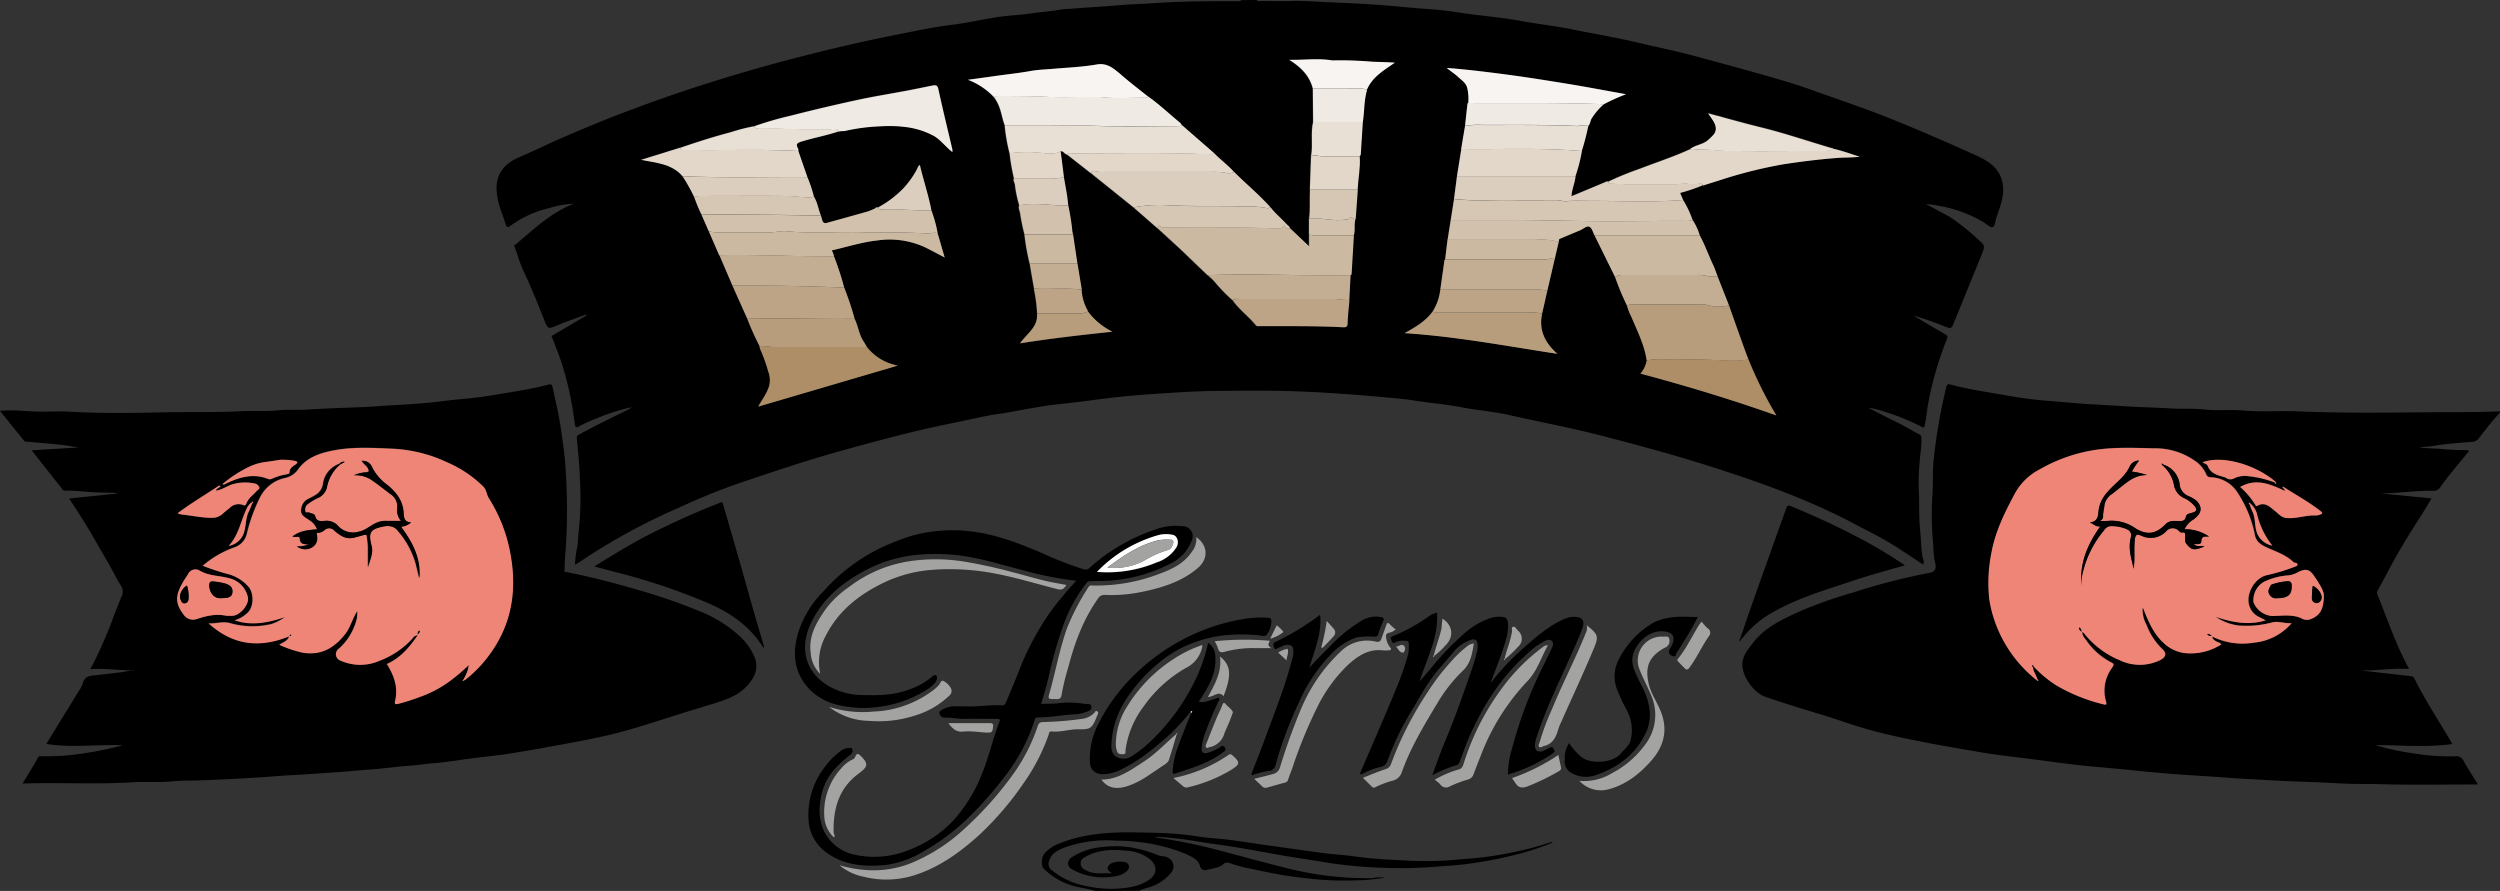 <svg xmlns="http://www.w3.org/2000/svg" viewBox="0 0 575.7 205.16"><rect x="0" y="0" width="575.7" height="205.16" fill="#333333" stroke="none"/><defs><style>.cls-1{fill:#a3a4a1;}.cls-2{fill:#ccb9a1;}.cls-3{fill:#b89d7c;}.cls-4{fill:#e8e0d5;}.cls-5{fill:#f0eae4;}.cls-6{fill:#dccebe;}.cls-7{fill:#d6c7b4;}.cls-8{fill:#ad8e67;}.cls-9{fill:#e2d7c9;}.cls-10{fill:#d2c1ac;}.cls-11{fill:#f7f4f1;}.cls-12{fill:#bda486;}.cls-13{fill:#c4ae93;}.cls-14{fill:#ef8577;}.cls-15{fill:#fefefe;}</style></defs><title>logo</title><g id="Capa_2" data-name="Capa 2"><g id="Capa_1-2" data-name="Capa 1"><path d="M289.4,0c.27.48.71.22,1.07.23,2.27,0,4.56.08,6.83,0,3-.11,6,.2,8.94.3,3.2.12,6.41.29,9.61.48,4,.24,8,.7,12,1,3,.18,6,.51,9,1,4.51.67,9.06,1,13.56,1.84,4,.74,8.09,1.17,12.09,2,4.93,1,9.9,1.83,14.8,3,4.24,1,8.53,1.86,12.75,3,5.28,1.42,10.56,2.85,15.82,4.34,3.48,1,7,2,10.37,3.18,5.93,2.15,11.92,4.12,17.79,6.43,6.91,2.72,13.71,5.7,20.48,8.74,2.25,1,4.49,2.1,5.83,4.37a7.06,7.06,0,0,1,.89,2.82c.32,2.67-.73,5-1.54,7.48-.24.74-.24,1.88-.87,2.1-.46.17-1.29-.66-1.94-1.08a30.16,30.16,0,0,0-10.34-3.82,19.87,19.87,0,0,0-3-.41c1.85,1,3.73,2,5.54,3A50.25,50.25,0,0,1,455.36,55c1.83,1.54,1.8,1.61.87,3.91-2.14,5.27-4.31,10.53-6.44,15.8-.3.72-.56,1-1.42.67-2.52-1-5.08-1.94-7.73-2.73,1,.61,2,1.23,3,1.82,1.46.86,2.93,1.72,4.4,2.56.48.28.48.55.29,1.06a79,79,0,0,0-2.77,8.2A64.91,64.91,0,0,0,443.7,95c-.12,1-.28,2-.48,3-.17.83-.67.27-1,.13A53.74,53.74,0,0,0,433,94.51a12.22,12.22,0,0,0-2.7-.56c2.12,1.07,4.22,2.18,6.36,3.21,1.81.88,3.53,1.93,5.3,2.87.51.27.52.61.52,1,0,2-.33,3.92-.47,5.88a51.28,51.28,0,0,0-.15,5.93c.15,3.12,0,6.25.32,9.37.21,1.95.19,3.93.51,5.88.1.59.52,1.17.15,1.91-1.93-1.28-3.86-2.57-5.8-3.83-2.89-1.87-5.95-3.42-9-5-11.47-6.2-23.71-10.48-36.09-14.36-7.17-2.25-14.42-4.2-21.7-6.11-7.56-2-15.22-3.45-22.83-5.15-3.57-.8-7.24-1.06-10.83-1.76-3.76-.73-7.57-1-11.34-1.62-2.36-.38-4.76-.52-7.14-.75-4.39-.41-8.79-.73-13.2-1-1.22-.08-2.44-.13-3.66-.19-6.5-.33-13-.29-19.5-.22-4.24,0-8.49.21-12.72.49-3.26.21-6.53.43-9.78.74-3,.29-6.05.69-9.07,1.09-2.29.3-4.59.56-6.89.8-2.09.22-4.16.6-6.23.95-2.22.37-4.43.87-6.66,1.17-3,.4-5.94,1.11-8.9,1.73-4.58.94-9.15,1.91-13.69,3.06q-8.07,2.06-16.08,4.33c-7,2-13.81,4.31-20.67,6.61-4.26,1.44-8.44,3.1-12.55,4.94-3.2,1.43-6.41,2.84-9.53,4.43a142.42,142.42,0,0,0-15.78,9.25,8.39,8.39,0,0,1-.79.44,23.4,23.4,0,0,1,.54-4.19c.19-1.24.18-2.5.34-3.74a70.24,70.24,0,0,0,.27-11.33c-.09-3.26-.41-6.52-.72-9.78-.05-.58.09-.71.55-.95,3.73-2.05,7.55-3.9,11.36-5.78a6.8,6.8,0,0,0,.74-.5,44.2,44.2,0,0,0-7.7,2.42,35.48,35.48,0,0,0-4.32,1.92c-.68.39-1,.49-1.12-.59A76.22,76.22,0,0,0,129.77,85C129,82.43,128,79.88,127,77.39l8.05-4.74-.1-.22c-2.16.81-4.35,1.56-6.49,2.43-2.36,1-2.29,1-3.25-1.47-1.48-3.76-3-7.49-4.74-11.16-.82-1.77-1.31-3.68-2-5.5-.19-.47.16-.32.27-.42,4.18-3.54,8.15-7.38,13.42-9.4a22.88,22.88,0,0,0-5.67,1,24.5,24.5,0,0,0-9,4.13c-.55.43-.84.3-1.06-.41-.54-1.81-1.32-3.55-1.73-5.38-1-4.43,0-7.92,4.77-10,3.5-1.51,6.92-3.21,10.42-4.71,4.45-1.91,8.92-3.8,13.45-5.51,5.5-2.08,11-4.07,16.63-5.89q12.25-4,24.74-7.18c7.15-1.83,14.34-3.51,21.57-4.93,4.19-.82,8.36-1.75,12.62-2.27,3.69-.45,7.34-1.3,11-1.85,2.36-.36,4.77-.42,7.13-.77s4.66-.48,7-.9c1-.18,2.11-.17,3.17-.26,3.42-.3,6.85-.45,10.26-.76,2.76-.24,5.53-.3,8.28-.49,6.52-.47,13-.46,19.57-.45.19,0,.41,0,.46-.24ZM249,66.7l-1-6-1-6.71a3.26,3.26,0,0,1-.21-1,52.61,52.61,0,0,0-.92-5.71c-.09-.81-.15-1.62-.27-2.43-.21-1.35-.46-2.7-.69-4l-.79-6c.68-.11.9.67,1.47.75l5.52,4.32,9.83,7.9,5.28,4.56c1.84,1.66,3.66,3.35,5.48,5,2.13,2,4.14,4.06,6.28,6a12.94,12.94,0,0,1,1.63,1.5,37.78,37.78,0,0,0,4.13,4.26c1.5,2.17,3.68,3.71,5.31,5.77.23.3.49.2.74.2,6.45,0,12.91-.07,19.36.26.9.05,1-.29,1-1.08.06-1.72.27-3.45.42-5.17l.3-5.74a.39.39,0,0,0,.21-.39c.17-2.91.35-5.82.52-8.73.46-1.25,0-2.6.41-3.85l.48-6.72c.12-2.56.68-5.1.48-7.68.08-.13.23-.26.24-.39.17-2.51.32-5,.48-7.53.36-2.47.2-5,1-7.44,1.23-2.88,3.82-4.4,6.42-6.19-1.9-.13-3.56-.16-5.2-.22a86.71,86.71,0,0,0-8.68-.31,2.4,2.4,0,0,1-.6,0c-3.26-.54-6.53-.05-9.85-.13,2.61,1.61,4.68,3.59,5.44,6.64,0,2.55.05,5.11.07,7.66-.62,2.61,0,5.3-.48,7.92l-.24,7.68c-.12,2.24.09,4.49-.24,6.72v6.32L297,52.55c-.12-.46-.54-.66-.83-1-1.19-1.31-2.58-2.43-3.66-3.84-2.62-2.92-5.66-5.41-8.42-8.18-1.37-1.59-3.1-2.8-4.56-4.31l-7.44-6.48a2.69,2.69,0,0,0-.37-.45c-2.45-2-4.71-4.19-7.29-6-2.22-1.76-4.47-3.49-6.65-5.31-1.55-1.3-3-2.53-5.3-2.13-3.29.57-6.63.69-10,1-1.76.15-3.53.2-5.27.51-2.72.49-5.47.77-8.21,1.16-2,.29-4,.56-6.22.86a16.05,16.05,0,0,1,6,4,9.5,9.5,0,0,1,1.27,2.4c.51,1.33.68,2.74,1.2,4.06a42,42,0,0,0,1.13,6.49,48.77,48.77,0,0,0,1,5.75c-.21.53.14,1,.23,1.48a26.77,26.77,0,0,0,1,4.76c-.24.65.1,1.24.22,1.84a43,43,0,0,0,1,4.88,52.71,52.71,0,0,0,1.21,6.71q.47,2.88,1,5.76a37.32,37.32,0,0,1,.72,5.76c.3,3.08-2.3,4.54-3.89,6.83,7.18-1.13,14.2-1.94,21.28-2.67a15.56,15.56,0,0,1-5.64-4.65A11,11,0,0,1,249,66.7Zm-61.6-21.36a29.24,29.24,0,0,0-1.51-4.55l-2.08-6c0-.16,0-.35,0-.47-.69-1.17-.24-1.39,1-1.75,2.78-.84,5.65-1.35,8.41-2.3.49-.13,1-.06,1.51-.17A44.15,44.15,0,0,1,202.94,29a30.4,30.4,0,0,1,6.18.24,18.46,18.46,0,0,1,6,2c1.61,1,2.68,2.52,4.22,3.69a2.52,2.52,0,0,0,0-.57c-1.08-4.63-2.22-9.24-3.22-13.88-.23-1.07-.75-1-1.45-.84-1.9.37-3.8.78-5.7,1.14-3.93.74-7.88,1.37-11.78,2.22q-7.59,1.64-15.11,3.57a77.54,77.54,0,0,0-8.32,2.41,43.15,43.15,0,0,0-5.48,1.4c-3.9,1-7.75,2.25-11.57,3.57l-9.08,2.79c3.47.69,7.05.86,9.56,3.75a39.17,39.17,0,0,1,2.69,4.77,35.33,35.33,0,0,0,1.68,4.08l1.68,3.84,2.4,5.51,3,7,3.43,7.66a63.74,63.74,0,0,0,2.81,6.25,3,3,0,0,0,.14.69,37.07,37.07,0,0,1,1.9,5.29,5.46,5.46,0,0,1,.22,3.12c-.52,1.86-1.72,3.32-2.54,4.87l32.13-9.44a11.91,11.91,0,0,1-7.14-4.3c-.23-.4-.44-.81-.69-1.19-1.08-1.62-1.27-3.59-2.12-5.29a69,69,0,0,0-2.4-7.2A69,69,0,0,0,192,59c0-.5-.28-.89-.43-1.36,3.47-.78,6.85-1.89,10.43-2.28A19.42,19.42,0,0,1,213.08,57c1.42.71,2.83,1.47,4.46,2.31-.58-2-1.1-3.77-1.61-5.54a29.86,29.86,0,0,0-1.44-5.28c-.67-3.55-1.85-7-2.66-10.54-.45.29-.51.7-.68,1a20.43,20.43,0,0,1-3.27,4.56,23.6,23.6,0,0,1-5.6,4.2l-.48.07c-.16,0-.22.07-.26.19a15.66,15.66,0,0,1-1.7.71c-3.15.9-6.31,1.77-9.47,2.64a.74.74,0,0,1-1-.55c-.12-.37-.22-.74-.33-1.11C188.47,48.24,188.28,46.67,187.44,45.34ZM338.11,23.73c-.13,0-.24.09-.19.26-.19,1.68-.37,3.36-.55,5s-.6,3.53-.89,5.29l-1,6.24-.72,5.52-.72,4.56-.72,4.56-.55,4.55c-.24.09-.19.31-.22.5-.3,2.15-.61,4.31-.91,6.46a12,12,0,0,1-1.75,5c-1.63,2.23-3.94,3.61-6.49,5,12,.8,23.54,3,35.2,4.76C355.8,79,354.3,76,355.12,72.22l1.2-5.28,1.68-7.2,1-4.07c.11-.23-.11-.56.26-.72,1.53-.63,3-1.3,4.59-1.92.75-.3,1.51-1.2,2.18-.85s.82,1.34,1.2,2l4.74,9.61a60.74,60.74,0,0,0,2.7,6.46A14.28,14.28,0,0,0,375.69,73c1.35,3.29,3,6.47,3.51,10a6.09,6.09,0,0,1-1.44,3c10.48,2.81,20.8,5.91,31.3,9.64a93.52,93.52,0,0,1-6.43-12.92c-.39-1.06-.8-2.11-1.18-3.17q-1.67-4.65-3.31-9.31l-2.64-6.72c-.33-.86-.61-1.74-1-2.57-1.06-2.25-1.87-4.61-3.08-6.79a13.29,13.29,0,0,0-1.68-3.6,22.13,22.13,0,0,0-2.16-4.56l-.64-1.57a41.51,41.51,0,0,0,5.18-1.75c1.55-.48,3.1-1,4.66-1.42a105.53,105.53,0,0,1,14-3.45c4.11-.62,8.22-1.14,12.37-1.45,1.61-.12,3.24-.06,5.14-.27-2.22-.71-4.13-1.41-6.12-1.85-.06-.17-.21-.19-.37-.23-5.48-1.6-10.88-3.47-16.43-4.82-3.92-1-7.81-2.07-12-3.2.47.68.78,1.11,1.07,1.55.88,1.35,1,2.43.2,3.37a11.05,11.05,0,0,1-1.2,1.17c-1.19,1.11-2.92,1.15-4.17,2.14-3.76,1.76-7.72,3-11.58,4.52a71.29,71.29,0,0,0-7.36,3,.77.77,0,0,0-.55.11c-2.57,1.09-5.15,2.16-7.85,3.28.06-1.69.84-3.09.92-4.63a36.76,36.76,0,0,0,1.44-5.76,54,54,0,0,0,1.5-5.75c.43-.45.44-1.09.71-1.63a14.32,14.32,0,0,1,2.89-3.4,43,43,0,0,1,5.12-2.27c-4.77-.85-9.31-1.71-13.86-2.46s-9.13-1.48-13.73-2.08-9.11-1.16-13.7-1.52c.83.73,1.75,1.25,2.5,2s1.89,1.4,2.19,2.58a10.4,10.4,0,0,1,.24,3.52Z"/><path d="M575.7,95a54.71,54.71,0,0,0-3.59,4.29c-.49.55-.92,1.16-1.37,1.75a1.94,1.94,0,0,1-1.52.71c-2.89.23-5.78.42-8.65.91-1.15.19-2.33.21-3.49.4,1.54.13,3.08.22,4.6.28a55.48,55.48,0,0,0,6.18.31c.21,0,.51-.14.61.18s-.17.34-.28.49c-2.09,2.62-4.34,5.11-6.24,7.89a1.76,1.76,0,0,1-1.6.81c-4-.07-8.05.57-12.1.6l11.69,1.15c-.73,1.2-1.4,2.37-2.13,3.51-2.52,3.93-5,7.88-7.21,12-1,1.87-2,3.75-3,5.59a1,1,0,0,0-.11,1.09c2.3,5.66,4.23,11.47,7.27,17.08-3.82-.21-7.43.4-11.07.36l7.17.82c1.44.16,2.88.33,4.32.47a1,1,0,0,1,.83.6c2.53,5.09,5.68,9.82,8.53,14.72.08.15.15.26.12.34-5.89.81-11.76.24-17.63.22a52.17,52.17,0,0,0,8.46,1.87,50.4,50.4,0,0,0,9.89.72,1.8,1.8,0,0,1,1.9,1c1,1.81,2.15,3.54,3.35,5.49h-1.38c-6.88,0-13.76.14-20.64-.06-3.3-.1-6.6,0-9.9-.2-3.88-.22-7.76-.35-11.64-.5-3-.11-6.08-.33-9.12-.48-2.36-.11-4.72-.31-7.08-.47-3.55-.25-7.09-.44-10.63-.72s-7.12-.62-10.68-1c-3.32-.32-6.65-.59-10-.94-3.77-.39-7.52-.93-11.28-1.42s-7.45-.86-11.15-1.46q-6-1-11.93-2.08c-5.18-1-10.32-2-15.39-3.45-3.45-1-6.8-2.23-10.22-3.26-4.38-1.32-8.76-2.67-13.09-4.15-2.8-1-5.52-5-5.26-7.8.16-1.81,1.33-3.16,2.37-4.54,2.87-3.8,7.1-5.62,11.21-7.5a104.76,104.76,0,0,1,11.86-4.16,146.38,146.38,0,0,1,17.7-4.56c1.2-.22,1.62-.87,1.2-2.5a18,18,0,0,1-.37-3.62,75.85,75.85,0,0,1-.27-11c.29-3.24,0-6.5.44-9.73a121,121,0,0,1,2.84-16c.16-.59.4-.65.78-.54,4.35,1.18,8.81,1.8,13.23,2.58a96.5,96.5,0,0,0,9.89,1.26c3.14.23,6.27.57,9.42.74,2.6.14,5.2.31,7.8.47,3.64.22,7.29.29,10.92.51,2.43.14,4.87-.06,7.26.22,3,.34,6,0,9,.23,4.34.4,8.68,0,13,.22,12.34.52,24.68.17,37,.16,3.05,0,6.12-.08,9.18-.17ZM518.26,116l-.33-.23a.26.26,0,0,0,.15.42,11.3,11.3,0,0,0,.52,1.41c.89,1.71.5,3.71,1.26,5.42a4.8,4.8,0,0,0,3.41,2.63,18.87,18.87,0,0,1-3.48-7.08A4.74,4.74,0,0,0,518.26,116Zm5.59-4.84a.25.25,0,0,0,.41.15L524,111c-4.52-3.87-12.11-6.22-16.85-4.51.41.29,1,.39,1.22.87.69,1.74,2.24,2.12,3.79,2.55a3.22,3.22,0,0,1,.53.25,1.68,1.68,0,0,0,1.68.07,5.78,5.78,0,0,1,3.57-.5A23.34,23.34,0,0,1,523.85,111.12ZM469,156.62l.33.23a.26.26,0,0,0-.15-.42c-.25-1-1-1.79-1-2.85l.17-.18a26.16,26.16,0,0,0,5.35,4.45,40.17,40.17,0,0,0,10.67,4.29c.61.17.93.18.66-.7a8.85,8.85,0,0,1,1.42-7.71c.48-.71.48-.89-.25-1.26a15.72,15.72,0,0,1-5.62-4.94c-.41-.55-1.07-1.08-1-2,.15.06.25.07.29.12a20.4,20.4,0,0,0,8.32,6.35,10.7,10.7,0,0,0,9.29,0c1.4-.69,1.62-1.59.48-2.63a14.92,14.92,0,0,1-3.58-5.51,7.08,7.08,0,0,1-.89-3.95,2.75,2.75,0,0,1,.24.39c.08.18.11.37.19.55,1.11,2.7,2.28,5.36,4.57,7.33a8.52,8.52,0,0,0,5.41,2.24,13.17,13.17,0,0,0,7.69-2.05c-.24-.44-.77-.47-1.16-.71s-.84-.47-.92-1.11a15.73,15.73,0,0,0,9.6,1.41,13.09,13.09,0,0,0,8.69-4.49c-1.61.12-3-.52-4.4-.2a22.92,22.92,0,0,1-7.66.75,11.9,11.9,0,0,1-5.41-2c3.77,1.28,7.57,2,11.48.8-.53-.27-1.13-.6-1.75-.9a4,4,0,0,1-1.89-2.15c-1.12-2.71,1-6.63,3.83-7.33a44,44,0,0,0,6.46-1.94c.26-.1.71-.12.68-.51s-.31-.43-.63-.44a.79.79,0,0,1-.39-.23c-1.64-1.54-3.72-2.25-5.72-3.14-1.35-.6-2.67-1.25-3.05-2.89a27.1,27.1,0,0,0-4.09-10,7.59,7.59,0,0,0-6.13-3.42,1,1,0,0,1-1-.67,7.22,7.22,0,0,0-2.72-3.19,15.83,15.83,0,0,0-9.28-2.8c-4.94-.12-9.9-.36-14.85.58a37,37,0,0,0-11.43,4.22,13.61,13.61,0,0,0-5.71,5.46c-2.39,4.46-4.62,8.88-5.5,13.92a34.63,34.63,0,0,0-.45,10.7,29.37,29.37,0,0,0,4.39,11.35A29.7,29.7,0,0,0,469,156.62ZM535.14,137c-.08-1.12-1.21-2.85-2.33-4.49s-2-1.57-3.69-.73a5.47,5.47,0,0,1-2.08.71,15.35,15.35,0,0,0-5.72,1.5,4.86,4.86,0,0,0-2.38,4.72,5.06,5.06,0,0,0,4.2,3.14c2.25,0,4.53-.44,6.72.48a2.58,2.58,0,0,0,2,.34C534.11,141.83,535.14,140.46,535.14,137Zm-19.27-24.82a18,18,0,0,1,3.46,4.08c.09.15.2.4.44.27,1.79-1,2.88.2,4.12,1.19.77.61,1.42,1.45,2.53,1.58,2.32.28,4.53-.68,6.84-.56a2.9,2.9,0,0,0,1.12-.24c.43-.19.52-.38.11-.69-2.74-2.14-5.79-3.8-8.69-5.69,0,0-.12.06-.21.1.11.13.22.24.32.37s.32.2.2.46C522.84,111.53,519.6,110,515.87,112.14Z"/><path d="M252.2,205.16a41.33,41.33,0,0,0-4.11-.92,16.12,16.12,0,0,1-7.68-4.13c-.71-.71-.62-2.68.11-3.57a8.48,8.48,0,0,1,3.25-2.24,32.18,32.18,0,0,1,8.27-2.14c4.6-.69,9.21-.46,13.81-.39a72.89,72.89,0,0,1,10.2.88c2.36.36,4.76.46,7.14.76,2.59.33,5.16.75,7.75,1.12l5.68.79c2.86.39,5.71.82,8.57,1.18,2.38.29,4.77.42,7.14.76,3.59.51,7.21.71,10.81.86a80.69,80.69,0,0,0,11.94-.12c1.91-.2,3.84-.3,5.76-.51a79,79,0,0,0,9.06-1.56,62,62,0,0,0,7.23-2c.09,0,.22,0,.48.08a63.7,63.7,0,0,1-7.61,2.57,96.1,96.1,0,0,1-11.73,2.31c-2,.29-4.15.45-6.23.58a102.17,102.17,0,0,1-12.36.4,111.45,111.45,0,0,1-13.27-1.09c-3.14-.55-6.32-1-9.46-1.51-4.06-.7-8.1-1.46-12.16-2.14-2.8-.46-5.63-.79-8.44-1.26a84.57,84.57,0,0,0-9.66-1.15,2,2,0,0,0-.71.11A125,125,0,0,1,281.4,196c4.66,1.22,9.3,2.52,14,3.68a76,76,0,0,0,20.56,2.55,8.75,8.75,0,0,1,3.06-.1c-1.94.22-3.64.5-5.34.56-2.59.09-5.2.14-7.79,0-2.86-.16-5.69-.5-8.53-.87-3.55-.48-7-1.32-10.52-2a37.13,37.13,0,0,1-3.66-1.06c-.46-.13-.89-.26-1.32.13-1.09,1-2.54,1.05-3.86,1.41a1.24,1.24,0,0,1-1.69-.94c-.43-1.48-1.81-2-3.06-2.63a39.53,39.53,0,0,0-9.67-2.66,45.8,45.8,0,0,0-6.6-.48,28.57,28.57,0,0,0-11.58,1.49c-1.59.6-3.24,1.25-3.83,3.23a1.77,1.77,0,0,0,.53,2,18,18,0,0,0,8.79,3.87,25.66,25.66,0,0,0,6,.49c2.77-.17,5.5-.48,7.85-2.16,1.53-1.09,2-3,.09-4.62a9.6,9.6,0,0,0-5.46-2c-3-.3-6.14-.29-9,1.2-.7.37-1.55.74-1.52,1.76s.77,1.34,1.5,1.7c1.8.87,3.7.44,5.7.57-.51-.47-1.19-.74-.94-1.43a1.83,1.83,0,0,1,1.3-1.06,5.49,5.49,0,0,1,2.57-.12,1.14,1.14,0,0,1,.6,2c-1.19,1.21-2.78,1.29-4.3,1.48a14.69,14.69,0,0,1-8.24-1.71c-1.36-.65-1.47-2-.21-2.88a15,15,0,0,1,6.95-2.34,23.17,23.17,0,0,1,8.62.49,27.77,27.77,0,0,1,4.28,1.39c.74.31,1.53.14,2.24.55a2.2,2.2,0,0,1,.8,3.42,10.31,10.31,0,0,1-5.43,3.51c-.69.18-1.34.47-2,.71Z"/><path d="M20.79,154.1A93.86,93.86,0,0,0,26.15,142c.63-1.61,1.24-3.22,1.92-4.82s-.46-2.52-1-3.61c-1.56-3-3.31-5.92-5-8.87-1.92-3.39-4-6.66-6.15-9.9l11-1.14c0-.22-.18-.16-.29-.16-2.38-.08-4.77-.06-7.13-.28A34.09,34.09,0,0,0,15,113c-.61,0-.69-.43-.92-.72-2.27-2.83-4.51-5.69-6.79-8.58l10.78-.66c-1.5-.23-2.76-.48-4-.61-2.65-.28-5.31-.49-8-.73a.62.62,0,0,1-.58-.26C3.69,99.19,1.86,96.93,0,94.62c3.41-.34,6.69.22,10,.17,1.92,0,3.84-.11,5.75,0,7.54.45,15.09.31,22.62.15,5.58-.11,11.17.06,16.74-.23,3-.16,6,.08,8.93-.22,2.51-.26,5,0,7.51-.21,3.79-.25,7.6-.36,11.4-.51,2.6-.1,5.2-.33,7.8-.47,3.93-.21,7.86-.49,11.76-1,3.42-.41,6.86-.62,10.26-1.18,4.51-.76,9-1.38,13.48-2.54.67-.17.91-.05,1,.6.51,2.46,1.12,4.9,1.55,7.37.49,2.77.85,5.55,1.2,8.33.13,1,.15,2,.23,2.94a135.39,135.39,0,0,1,.23,14.94c-.07,2.79-.42,5.59-.45,8.4,0,.27-.26.45.28.55,5.46,1.05,10.83,2.45,16.16,4a135,135,0,0,1,14.82,5.11,30.1,30.1,0,0,1,9,5.61,14.29,14.29,0,0,1,3.5,4.91c.93,2.31.21,4.28-1.33,6.14-2.15,2.63-5.15,3.63-8.21,4.57s-5.89,1.79-8.82,2.72c-5.36,1.7-10.69,3.49-16.19,4.72-3.74.84-7.51,1.53-11.28,2.22s-7.42,1.34-11.14,1.91c-2.67.41-5.36.65-8,1-3,.38-6,.9-9.06,1.14-1.81.15-3.59.44-5.4.56-3.09.21-6.15.7-9.24.89-2.13.13-4.24.39-6.36.53-3.82.25-7.64.56-11.46.76-2.08.1-4.16.28-6.25.43q-7.69.51-15.41.79c-1.9.06-3.82,0-5.7.19-3.18.34-6.37.05-9.55.24-8.33.52-16.67,0-25.17.28,1.24-2.05,2.44-4,3.54-5.94.26-.46.56-.35.88-.35a51.08,51.08,0,0,0,6.54-.25,85.26,85.26,0,0,0,11.1-2,3.52,3.52,0,0,0,.86-.3c-5.84-.17-11.68.64-17.45-.27,2.42-4,4.93-8,7.41-12.09a6.92,6.92,0,0,0,.93-1.72c.47-2,2-1.89,3.47-2.07,2.4-.3,4.82-.49,7.2-.94.49-.1,1,0,1.53-.14C27.84,154.49,24.46,153.83,20.79,154.1Zm37.12-38.38a3.71,3.71,0,0,0-1.06,1.38c-1.39,2.83-1.8,6.1-4.17,8.62A4.52,4.52,0,0,0,56.37,122c.31-1.43.27-2.94,1-4.3.29-.58.5-1.21.75-1.82a.26.26,0,0,0,.15-.42Zm49,40.9a29.71,29.71,0,0,0,8.25-10c3.06-6,3.5-12.43,2.34-18.94a35.8,35.8,0,0,0-5-13c-.55-.86-.5-1.87-1.26-2.66a27.08,27.08,0,0,0-8.33-5.6,33.21,33.21,0,0,0-12.76-3.15c-4.47-.19-9-.46-13.45.41-3.07.6-6,1.59-8,4.19a5,5,0,0,1-3.41,2.21,8.43,8.43,0,0,0-5.48,4.4,38.75,38.75,0,0,0-3,8.21,4.33,4.33,0,0,1-2.7,3.23,23,23,0,0,0-7.5,4.31,51.57,51.57,0,0,0,5.63,1.87A9.44,9.44,0,0,1,57.15,135c1.32,1.49,1.3,4.68-.14,6a7.61,7.61,0,0,1-3,1.77c3.83,1.33,7.71.57,11.56-.74a10.94,10.94,0,0,1-3.15,1.61,19,19,0,0,1-9.55-.24c-1.67-.45-3.19.19-4.88.06,5.58,5.08,11.74,5.8,18.56,3-.42,1.18-1.47,1.36-2.27,1.95a27.51,27.51,0,0,0,5.36,1.81c4.28.7,7.25-1.06,9.79-4.24,1.27-1.61,1.68-3.62,2.81-5.34a9.32,9.32,0,0,1-.08,1.6A13.31,13.31,0,0,1,78,149.36a1.56,1.56,0,0,0,.39,2.74,11.14,11.14,0,0,0,9.1,0A19.51,19.51,0,0,0,95,147.06a1.74,1.74,0,0,1,1.25-.81c-2,2.9-4,5.28-7.12,6.66,1.65,2.64,2.66,5.4,1.88,8.56-.14.6,0,.79.77.61a46.32,46.32,0,0,0,4.89-1.56,26.73,26.73,0,0,0,6.43-3.28,42.88,42.88,0,0,0,4.88-4.08,6.59,6.59,0,0,1-.42,1.71c-.21.53-.5,1-.75,1.56a.26.26,0,0,0-.16.42ZM52.11,141.81c.48,0,1,0,1.44,0,1.79-.09,4-2.7,3.52-4.35a5.73,5.73,0,0,0-4.3-4.31c-2.26-.64-4.7-.48-6.84-1.79a1.88,1.88,0,0,0-2.63.85c-.26.48-.61.91-.89,1.38-2,3.33-2.21,5.16-.21,7.82a2.67,2.67,0,0,0,2.8,1.24C47.34,141.88,49.64,141.26,52.11,141.81ZM40.88,118.2a4.08,4.08,0,0,0,1,.32c2.26.23,4.49.71,6.78.75a3.55,3.55,0,0,0,2.66-1c.51-.48,1.1-.89,1.63-1.36a2.8,2.8,0,0,1,3-.58c.35.14.57.09.72-.31.48-1.28,1.6-2,2.47-3,.22-.24.74-.42.51-.82a1.41,1.41,0,0,0-1-.83,10.79,10.79,0,0,0-5.23.19c-1.27.4-2.36,1.25-3.73,1.45.14-.62.85-.58,1.06-1.07-.36-.2-.6.09-.78.2C47,114.11,43.82,116,40.88,118.2Zm10.33-6.7c.42.22.68-.07.94-.2,3.09-1.44,6.22-2.34,9.6-1a1.08,1.08,0,0,0,.91-.07,13.31,13.31,0,0,1,3.33-1c.3-.06.65-.13.66-.4,0-1.05.8-1.46,1.52-1.94.15-.1.23-.31.35-.47-.17-.09-.32-.26-.49-.27a16.34,16.34,0,0,0-3.42-.28l-3.13.47a12.37,12.37,0,0,0-4.13,1.16A28.59,28.59,0,0,0,51.21,111.5Z"/><path d="M247.83,133.73a79.5,79.5,0,0,1-12.89-2.59c-3.59-.9-7.14-2-10.77-2.71a45.44,45.44,0,0,0-12-.75A32.15,32.15,0,0,0,199,131.49c-5.29,2.86-9.76,6.6-12.33,12.17s-1.33,11.17,4.28,14.39a15.7,15.7,0,0,0,7.45,2c3.85.1,7.7.1,11.36-1.43a14.73,14.73,0,0,0,4.62-2.59c.35-.33.89-.76,1.22-.47s.17,1.08-.16,1.51a8.47,8.47,0,0,1-2.73,2.19,26.54,26.54,0,0,1-9.88,3.45,25,25,0,0,1-10.52-.55,12.77,12.77,0,0,1-7.54-5.54c-2.11-3.46-2.05-7.06-1-10.8a23.54,23.54,0,0,1,5.86-9.65,42.19,42.19,0,0,1,7.32-6.55,39.71,39.71,0,0,1,7.34-4.12,54,54,0,0,1,5.72-2.14,35.3,35.3,0,0,1,13.54-1c5.79.67,11.11,2.76,16.41,5a77.51,77.51,0,0,0,9.56,3.72,1.24,1.24,0,0,0,1.36-.28,43.16,43.16,0,0,1,15.77-9.07,13.72,13.72,0,0,1,5.72-.55,2.31,2.31,0,0,1,2.07,3.29,9.6,9.6,0,0,1-4.63,5.17,35.66,35.66,0,0,1-13.45,4c-1.75.22-3.48.09-5.22.21-.31,0-.57-.06-.88.33a34.5,34.5,0,0,0-5.33,9.59,102.59,102.59,0,0,0-3.5,12.33c-.46,2-1.08,3.93-1.67,6,1.28-.08,2.49,0,3.75-.14a21.5,21.5,0,0,1,5.94.08,5.69,5.69,0,0,0,.83.06c.4,0,.84,0,1,.44a.91.91,0,0,1-.57,1.17,9.31,9.31,0,0,1-2.77.76c-3,.08-5.94.78-8.94.73-.67,0-.66.39-.78.76a41.25,41.25,0,0,1-5.63,11.21,84.78,84.78,0,0,1-5.64,7q-2,2.25-4.12,4.3a50.26,50.26,0,0,1-10.19,7.6,22.34,22.34,0,0,1-8.63,3.11c-4.95.48-9.9.11-14.06-3.13A9.84,9.84,0,0,1,186.2,189a18,18,0,0,1,3.85-12.53,16,16,0,0,1,3.4-3.42,2.93,2.93,0,0,1,1.9-.77c.31,0,.78-.27.91.23a1.13,1.13,0,0,1-.4,1.27,27.22,27.22,0,0,0-3.87,3.57,13.32,13.32,0,0,0-3.09,7.25,11.56,11.56,0,0,0,.95,7,10.34,10.34,0,0,0,7.59,5.35,21.14,21.14,0,0,0,12-1.27,27.64,27.64,0,0,0,9.69-6.31,34.53,34.53,0,0,0,7-11.19c1.6-3.88,2.49-8,4-11.92.25-.68-.06-.72-.59-.72-2.56,0-5.12-.05-7.68,0-1.48,0-2.91-.36-4.38-.27a1.22,1.22,0,0,1-1.13-.91c-.2-.53.32-.78.76-1a5.39,5.39,0,0,1,2.66-.7c.8,0,1.6,0,2.4,0,2.86.16,5.71-.41,8.58-.23.73,0,.8-.48,1-.91,1.08-2.59,2.2-5.17,3.19-7.79a62.5,62.5,0,0,1,4.77-9.5,49.8,49.8,0,0,1,5.2-7.15C245.74,136,246.72,135,247.83,133.73Zm4.78-2a29.41,29.41,0,0,0,13.75-2.15,8.46,8.46,0,0,0,4.49-3.37c.77-1.22.32-2.88-.91-3a7.64,7.64,0,0,0-2.86,0A31.44,31.44,0,0,0,252.61,131.69Z"/><path d="M329.83,178.52c1-2.77,1.87-5.24,2.87-7.63,1.88-4.46,3.54-9,5.13-13.59.83-2.39,1.7-4.78,2.3-7.25a5.64,5.64,0,0,0,.14-1.28c0-1.5-.54-1.84-2-1.26a9.07,9.07,0,0,0-3.63,2.71c-1.67,2.06-3.54,3.95-5.08,6.14-1.73,2.45-3.11,5.07-4.67,7.6a62.81,62.81,0,0,0-5.34,11.12A2.11,2.11,0,0,1,318,176.6a14,14,0,0,0-4.09,1.54c-.22.14-.46.23-.65.07s.06-.41.14-.6c2.68-6.26,5.42-12.48,8-18.77a66.45,66.45,0,0,0,2.92-8.38,10.64,10.64,0,0,0,.1-2.25c0-.53-.34-.65-.8-.65a4.31,4.31,0,0,0-2.3.36c-.72.44-.8-.21-.94-.58s-.32-.57.34-.83a40.8,40.8,0,0,0,8.19-4.5,5.08,5.08,0,0,1,2-.93c.39,5.73-2.35,10.62-4,15.79,1.5-1.59,2.81-3.29,4.23-4.91a65.63,65.63,0,0,1,5.62-5.69,17.55,17.55,0,0,1,6.82-4.05,6.83,6.83,0,0,1,2.69-.12c.7.08.95.82,1,1.55a12.08,12.08,0,0,1-.66,4.25c-.92,3.21-2.26,6.27-3.36,9.44a52.9,52.9,0,0,1,7-7.59c2.87-2.56,5.75-5.16,9.25-6.88a6.57,6.57,0,0,1,3-.83c1.82,0,2.53.89,1.89,2.62-.72,2-1.59,3.9-2.45,5.84-2.78,6.29-5.85,12.46-8,19a8.34,8.34,0,0,0-.47,1.91c-.11,1.33.67,2,1.91,1.48a8,8,0,0,0,1.35-.66c.53-.33.79-.22,1.1.33s.07.65-.35,1a35.41,35.41,0,0,1-10.21,4.79,19.8,19.8,0,0,1,.9-5.88,99.57,99.57,0,0,1,7.49-19.7c.6-1.25,1.22-2.48,1.79-3.74a1.26,1.26,0,0,0-.08-1.45,1.35,1.35,0,0,0-1.54,0,15.93,15.93,0,0,0-4.15,3c-6,5.28-10.13,11.84-13.32,19.06-.81,1.82-1.43,3.73-2.17,5.58-.16.41-.26.83-.82,1A29.5,29.5,0,0,0,329.83,178.52Z"/><path d="M175.89,149.32c-3.17-5.15-7.71-8.23-12.91-10.47a148.13,148.13,0,0,0-22.32-7.39c-1.26-.32-2.52-.7-3.82-1,3.92-2.44,7.84-4.85,11.92-7a184.26,184.26,0,0,1,17-7.67c.7-.28.69.09.81.53,1.17,4.07,2.36,8.13,3.53,12.2,1.08,3.77,2.12,7.56,3.2,11.33.83,2.92,1.71,5.83,2.55,8.75A3.47,3.47,0,0,1,175.89,149.32Z"/><path d="M400.73,147.07c.85-2.47,1.67-4.95,2.54-7.41q4-11.29,8.06-22.58c.16-.45.26-.87,1.06-.53,4.84,2,9.62,4.16,14.27,6.56a113.58,113.58,0,0,1,12,7.07c-4,1.17-7.92,2.2-11.76,3.49-6.12,2.05-12.36,3.85-18.08,7a23.34,23.34,0,0,0-7.61,6.32,2.2,2.2,0,0,1-.35.33Z"/><path d="M274.15,163.93a53.06,53.06,0,0,1-4.81,5.24c-3.43,3.06-6.93,6-11.13,8a9.14,9.14,0,0,1-4.59,1.1,2.71,2.71,0,0,1-2.61-2.37,17.19,17.19,0,0,1,1.89-9.14,42.1,42.1,0,0,1,9.39-12.35,47.33,47.33,0,0,1,14.76-9.29,45.18,45.18,0,0,1,9.23-2.56,24,24,0,0,1,5.69-.31c.54,0,.79.22.8.78a5.35,5.35,0,0,1-1,3.05c-.4.59-1.19.3-1.75.23a39.14,39.14,0,0,0-8.17,0,28.43,28.43,0,0,0-7.29,1.81,26,26,0,0,0-7.3,4.2,37.4,37.4,0,0,0-7.75,8.42,20.84,20.84,0,0,0-3.58,10.61c-.05,1.09.08,2.43,1.29,3a3.37,3.37,0,0,0,3.46-.25,28.15,28.15,0,0,0,4-3.12,48.75,48.75,0,0,0,9.94-13.12,39.18,39.18,0,0,0,3.6-9.84,3.85,3.85,0,0,1,1.64,3.24c.29,3.92-1.62,7-3.64,10.07a1.6,1.6,0,0,0-.13.3c1.36.23,2.54-.4,3.78-.7.29-.07.58-.42.85-.13s-.09.63-.2.84c-1,2.19-2,4.44-2.81,6.71a14.31,14.31,0,0,0-1,3.78c-.1,1.09.36,1.54,1.39,1.23a10.22,10.22,0,0,0,2.72-1.22c.37-.24.8-.73,1.23,0s0,.78-.45,1.13c-3.27,2.47-7.13,3.59-10.93,4.85-.64.22-.65-.16-.63-.61a19.16,19.16,0,0,1,1.31-5.75c.93-2.6,2-5.15,3-7.72.23-.07.26-.22.17-.42Z"/><path d="M304,141.57c.45,4.28-1.28,8-2.46,12.19,1.7-2,3.43-3.57,5-5.23a35,35,0,0,1,7.15-5.68,6.31,6.31,0,0,1,4.19-.77c.49.06,1.06.23.58,1.09a18.71,18.71,0,0,0-1.08,2.91c-.17.52-.55.52-1,.54a16.92,16.92,0,0,0-4,.17A14.65,14.65,0,0,0,306.2,151a36.61,36.61,0,0,0-7.07,10.74,89,89,0,0,0-5.4,14.47,1.67,1.67,0,0,1-1.63,1.33,23.83,23.83,0,0,0-3.26.79c-.18,0-.33.32-.52.16s-.12-.41,0-.65c.92-2.36,1.86-4.71,2.74-7.09,2.39-6.5,5-12.93,6.68-19.65a4.63,4.63,0,0,0,.06-1.66c-.08-.83-1.07-1.19-2.1-.81-.43.16-.84.38-1.27.53s-.78.71-1.05-.12c-.17-.53-.39-.89.4-1.25A60.69,60.69,0,0,0,304,141.57Z"/><path class="cls-1" d="M193.29,199.23a27.35,27.35,0,0,0,9,1.16,23.27,23.27,0,0,0,9.12-2.34,40.16,40.16,0,0,0,10.16-6.73,79.91,79.91,0,0,0,12.1-13.55A41.47,41.47,0,0,0,239,167.12c.24-.7.62-.84,1.29-.85a77,77,0,0,0,9.11-.76,4.75,4.75,0,0,0,2.68-1.45c.15-.15.18-.49.52-.3a.48.48,0,0,1,.26.61c-.52,1.07-.85,2.38-1.69,3.09-.65.56-1.95.47-3,.48-2,0-4,.71-6,.5-.62-.06-.59.46-.7.78a44.88,44.88,0,0,1-5.62,10.93,71.72,71.72,0,0,1-10.22,12c-4.44,4.05-9.26,7.55-15.09,9.41a21.27,21.27,0,0,1-11.6.34A12.48,12.48,0,0,1,193.29,199.23Z"/><path d="M361.35,171.11a13.66,13.66,0,0,0,3,3.36c2.3,1.56,7.13,1.15,8.79-.86.84-1,2-1.8,2.37-3.16a9.77,9.77,0,0,0-.83-6.8,40.68,40.68,0,0,1-2.51-5.45,8.41,8.41,0,0,1,.79-6.68,20.1,20.1,0,0,1,7.84-8.15,13.17,13.17,0,0,1,4.88-1.28c1.69-.17,3.42,0,5.28,0a61.37,61.37,0,0,1-3.63,6.28,12.93,12.93,0,0,1-1.12,1.74c-.27.34-.21,1.39-1.14.93s-.91-1-.44-1.81a5,5,0,0,0,.58-1.13c.47-1.42,0-2.36-1.57-2.64-3.57-.62-6.51,2.15-7.49,5-.68,2,.11,3.78.92,5.5,1,2.06,2.16,4,2.59,6.28a10.06,10.06,0,0,1-.42,6c-2.35,5.38-6.64,8.55-12,10.34a6.64,6.64,0,0,1-5.81-.87,3.2,3.2,0,0,1-1.1-2.93A6,6,0,0,1,361.35,171.11Z"/><path class="cls-1" d="M245.57,134.71c-.54.79-.9,1.21-1.9,1-5.12-1.29-10.17-2.88-15.39-3.79a54.41,54.41,0,0,0-13.73-.69,31.15,31.15,0,0,0-11.15,3c-5.58,2.72-10.32,6.41-13.23,12.14a12.62,12.62,0,0,0-1.28,8.82,7.36,7.36,0,0,1-2.2-4.8c-.54-4,1.34-7.1,3.46-10.14a22.92,22.92,0,0,1,5.34-5.06,30.52,30.52,0,0,1,14.28-6,41.55,41.55,0,0,1,12,.09,114,114,0,0,1,11.32,2.46c2.52.65,5,1.38,7.54,2C242.21,134.11,243.83,134.37,245.57,134.71Z"/><path class="cls-1" d="M275.48,123.68c2.81,2,2.8,5.11.25,7.22C272,134,267.6,135.34,263,136.29a34.33,34.33,0,0,1-8.52.71,1.71,1.71,0,0,0-1.65.87c-3.42,4.82-5.39,10.25-6.86,15.91a51.34,51.34,0,0,0-1.5,6.2c-.15,1.1-.8,1.05-1.58,1-1.56,0-1.6,0-1.2-1.43,1.39-4.93,2.3-10,4-14.83a53.79,53.79,0,0,1,5-9.57c.29-.47.69-.33,1.05-.32a40.15,40.15,0,0,0,15.11-2.64c3-1.09,5.8-2.4,7.64-5.17A4.7,4.7,0,0,0,275.48,123.68Z"/><path class="cls-1" d="M321.43,145a3.51,3.51,0,0,0-.56.32c-.52.49-1.69.18-1.71,1.18a4.84,4.84,0,0,0,.86,2.47c.11.19.4.29.28.57s-.47.21-.72.23a5.57,5.57,0,0,1-1.08,0c-3.32-.4-5.77,1.24-8.07,3.32a34.78,34.78,0,0,0-7.13,9.83A110.8,110.8,0,0,0,297.55,177c-.31.86-.66,1.7-.93,2.56a.89.89,0,0,1-.74.66c-1.37.36-2.73.78-4.1,1.14a1.08,1.08,0,0,1-1.11-.25c-.56-.56-1.14-1.09-1.85-1.76,1.6-.4,3-.73,4.32-1.1a2.2,2.2,0,0,0,1.62-1.56,144,144,0,0,1,5-13.82,38.77,38.77,0,0,1,9.15-13,8.57,8.57,0,0,1,7.94-2.11c.61.14,1,0,1.22-.58.37-1,.76-2.07,1.12-3.12.18-.53.33-.9.89-.27A15.08,15.08,0,0,0,321.43,145Z"/><path class="cls-1" d="M339.39,148.17c-.37,2.34-.72,4.55-2.46,6.22a35.37,35.37,0,0,0-5.88,7.44c-3.09,5.15-6.22,10.31-8.25,16a2.92,2.92,0,0,1-2,1.92,20.55,20.55,0,0,0-4.09,1.53c-.33.2-.59.07-.85-.17-.64-.64-1.3-1.28-2-2,1.83-.72,3.5-1.43,5.22-2A1.77,1.77,0,0,0,320.3,176a79.72,79.72,0,0,1,8.49-16.66,51.81,51.81,0,0,1,5.58-7.23,25.53,25.53,0,0,1,3.73-3.47A2.91,2.91,0,0,1,339.39,148.17Z"/><path class="cls-1" d="M330.38,179.56a24,24,0,0,1,5.61-2.39c.76-.22.94-.95,1.14-1.57a58.14,58.14,0,0,1,9.19-17.71,44.63,44.63,0,0,1,8.93-8.86,1.7,1.7,0,0,1,1.2-.43c-1.6,2.87-2.5,6-4.75,8.29A51.33,51.33,0,0,0,341,174q-.89,2.21-1.72,4.42a1.82,1.82,0,0,1-1.29,1.1,30.09,30.09,0,0,0-4.1,1.55,1.6,1.6,0,0,1-2.26-.49A8.24,8.24,0,0,0,330.38,179.56Z"/><path class="cls-1" d="M363.71,179.82a12.54,12.54,0,0,0,7.54-1.79,22.3,22.3,0,0,0,8.25-7.5,11.26,11.26,0,0,0,.65-10.59c-.8-1.94-1.82-3.79-2.58-5.74a5.49,5.49,0,0,1,5.5-7.59c.51,0,1.25-.24,1.33.6a1.64,1.64,0,0,1-.77,1.83,9.38,9.38,0,0,0-2.79,2c-1.7,1.85-1.69,3.94-1.23,6.19s1.7,4,2.58,6c2,4.43,1.18,8.39-1.89,11.89-2.69,3.06-5.85,5.59-9.93,6.65A6.68,6.68,0,0,1,363.71,179.82Z"/><path class="cls-1" d="M276.86,148.54a2.4,2.4,0,0,1,0,.3,6.85,6.85,0,0,1-3.82,5,30.43,30.43,0,0,0-9.8,9,21.35,21.35,0,0,0-4.07,10c0,.38.1.85-.55.84s-1.13,0-1.38-.64a5.8,5.8,0,0,1-.26-2.31,16.31,16.31,0,0,1,2.55-8,34.55,34.55,0,0,1,10.77-11A28,28,0,0,1,276.86,148.54Z"/><path class="cls-1" d="M365.42,144c2.83,2.29,2.78,2.58,1.3,6.06-2.31,5.46-4.82,10.83-7.23,16.25a12.93,12.93,0,0,0-.73,1.87c-.5,1.75-1.31,3.17-3.24,3.62-.37.08-.79.51-1.08.18s0-.72.12-1.09a55.33,55.33,0,0,1,2.86-7.64c2.38-5.86,5.35-11.45,7.69-17.33A2.94,2.94,0,0,0,365.42,144Z"/><path class="cls-1" d="M190.92,162.78a25.45,25.45,0,0,0,10.21,1.08,24.25,24.25,0,0,0,14.31-5.34c.22-.17.38-.41.6-.58.46-.35.57-1.39,1.19-1.14a4.12,4.12,0,0,1,1.71,1.63,1.39,1.39,0,0,1-.38,1.81,19.86,19.86,0,0,1-8.07,4.6A27,27,0,0,1,200.15,166,15.38,15.38,0,0,1,190.92,162.78Z"/><path class="cls-1" d="M192.06,192.86a7.1,7.1,0,0,1-2.23-4.69,15,15,0,0,1,3.94-11.29,7.45,7.45,0,0,1,2.59-2,1,1,0,0,0,.52-.47c.41-1.16.86-.84,1.51-.16,1.57,1.63,1.51,2.29-.67,3.9-4.62,3.41-5.89,8.21-5.75,13.62C192,192.11,192.37,192.38,192.06,192.86Z"/><path class="cls-1" d="M270.94,169.18c-.57,1.92-1.11,3.86-1.74,5.77-.25.73-1,1.1-1.63,1.52-2.5,1.65-4.84,3.53-7.75,4.5-2.36.78-4.51.82-6.2-1.44,3.85,0,6.76-2.2,9.8-4.16,2.75-1.78,4.94-4.18,7.39-6.29Z"/><path class="cls-1" d="M270.22,179.16a34.17,34.17,0,0,0,12.64-5.29c.38-.27.52-.26.86,0,1.91,1.67,1.92,2.07-.21,3.42a34.19,34.19,0,0,1-9.92,4,1.18,1.18,0,0,1-1.21-.29C271.75,180.47,271.08,179.91,270.22,179.16Z"/><path class="cls-1" d="M348.19,179.18a46.06,46.06,0,0,0,10.67-5.33c.2,1,.41,1.89.6,2.83a.76.76,0,0,1-.44.88,52.18,52.18,0,0,1-7.33,3.56c-1.09.38-1.92.35-2.6-.63Z"/><path class="cls-1" d="M391.86,143.14a11.76,11.76,0,0,0,1.32,1.5,1.22,1.22,0,0,1,.3,1.93c-1.6,2.3-2.73,4.88-4.41,7.14-.47.63-.72.59-1.16.14s-1-1-1.47-1.52c-.18-.18-.29-.32-.07-.59,2-2.43,3.32-5.34,5-8C391.49,143.6,391.61,143.46,391.86,143.14Z"/><path class="cls-1" d="M283.92,164a36.57,36.57,0,0,1-1.54,3.84c-.13.37-.31.72-.44,1.1a4.44,4.44,0,0,1-3.38,3.12c-.26,0-.52.33-.77.1s-.14-.57,0-.88c.79-2,1.57-4,2.37-5.93.42-1,.94-2,1.32-3,.22-.58.42-.61.8-.19C282.82,162.79,283.6,163.26,283.92,164Z"/><path class="cls-1" d="M279.72,147.66a69.54,69.54,0,0,1,12.66-.11c-.05.44-.81,1,.41,1.7-1.52,0-2.58,0-3.64,0a25,25,0,0,0-7.16.85c-.82.21-1.26.11-1.5-.77A9.05,9.05,0,0,0,279.72,147.66Z"/><path class="cls-1" d="M280.94,151.18c2.54,2,2.72,4.29.83,9.13-1.22-1.38-2.25.22-3.61.19C279.74,157.59,281.41,154.79,280.94,151.18Z"/><path class="cls-1" d="M218.39,166.53c3.34,0,6.51,0,9.69,0,.71,0,.66.48.59.9-.1.58,0,1.29-1,1.28-1.95,0-3.88-.48-5.83-.24C220.25,168.66,219.34,167.8,218.39,166.53Z"/><path class="cls-1" d="M330.18,150.91c.49-2.14,1.35-4.18,1.8-6.34a18.21,18.21,0,0,1,.21-2.1c2.37,1.52,2.69,4.17.71,6.1a17.09,17.09,0,0,1-2.59,2.44Z"/><path class="cls-1" d="M346.5,151.63c.43-1.95,1.26-3.8,1.6-5.78a1.87,1.87,0,0,1,.07-.22c.13-.44-.24-1.14.24-1.29s.8.53,1.15.88a2.42,2.42,0,0,1,0,3.73,24,24,0,0,1-2.93,2.78Z"/><path class="cls-1" d="M304.27,149.05a47.12,47.12,0,0,0,1.25-6.05c.52.58,1.06,1.14,1.56,1.73a1.28,1.28,0,0,1,0,1.82c-.82.91-1.69,1.78-2.54,2.66Z"/><path class="cls-1" d="M294,144a7.54,7.54,0,0,1,1.56,1.53,8,8,0,0,1-3.07,1.55Z"/><path class="cls-1" d="M296.24,152.06l-1.9-1.78a5.59,5.59,0,0,1,2.18-.87C296.8,150.26,296.4,151,296.24,152.06Z"/><path class="cls-1" d="M321.45,148.89c.69.06,1.38-.91,2,0a1.31,1.31,0,0,1-.27,1.39C322.26,150.34,322,149.4,321.45,148.89Z"/><path d="M400.89,147.27l-.28.47c-.14-.26-.21-.5.12-.67Z"/><path class="cls-1" d="M330.31,151c-.07.11-.1.35-.26.24s0-.26.13-.34Z"/><path class="cls-1" d="M346.63,151.73c-.07.11-.1.35-.26.24s0-.26.13-.34Z"/><path class="cls-1" d="M270.81,169.08c.07-.11.1-.35.26-.24s0,.26-.13.34Z"/><path class="cls-2" d="M278.1,63.36c-2.14-2-4.15-4-6.28-6-1.82-1.68-3.64-3.37-5.48-5,.27-.15.44-.66.87-.25a1.49,1.49,0,0,0,1.14.24c8.38,0,16.76-.08,25.13.22.67,0,1.46.3,2-.48a.21.21,0,0,1,.38,0c.22.67.77.4,1.21.46l4.4,4.16V54a5.7,5.7,0,0,0,1.75.25c2.85,0,5.71,0,8.56,0-.17,2.91-.35,5.82-.52,8.73a.39.39,0,0,1-.21.39C300.05,63.52,289.07,63,278.1,63.36Z"/><path class="cls-3" d="M379.2,83c-.52-3.58-2.16-6.76-3.51-10a14.28,14.28,0,0,1-1.06-2.67,5.84,5.84,0,0,1,1.76-.24H391.8a4.53,4.53,0,0,1,1.41.16,9.37,9.37,0,0,0,4.93.07q1.65,4.65,3.31,9.31c.38,1.06.79,2.11,1.18,3.17a24.75,24.75,0,0,1-5.7.22c-3.61-.23-7.23-.25-10.84-.21C383.79,82.82,381.48,82.55,379.2,83Z"/><path class="cls-4" d="M272.13,28.77l7.44,6.48c-.34.42-.81.26-1.23.25-2.39,0-4.78-.14-7.17-.18-8.07-.13-16.15,0-24.23,0-.41,0-.89-.16-1.23.26-.57-.08-.79-.86-1.47-.75-1.32.79-2.78.56-4.17.42a30.92,30.92,0,0,0-7.57.07,42,42,0,0,1-1.13-6.49c3.25,0,6.51,0,9.77,0,3.7.05,7.4,0,11.1.17,6.21.22,12.44.07,18.67.06C271.32,29,271.8,29.19,272.13,28.77Z"/><path class="cls-5" d="M173.73,29.07a77.54,77.54,0,0,1,8.32-2.41q7.51-1.92,15.11-3.57c3.9-.85,7.85-1.48,11.78-2.22,1.9-.36,3.8-.77,5.7-1.14.7-.14,1.22-.23,1.45.84,1,4.64,2.14,9.25,3.22,13.88a2.52,2.52,0,0,1,0,.57c-1.54-1.17-2.61-2.72-4.22-3.69a18.46,18.46,0,0,0-6-2,30.4,30.4,0,0,0-6.18-.24,44.15,44.15,0,0,0-8.25,1.05c-.51.11-1,0-1.51.17,0-.25-.16-.56-.42-.47-.87.29-1.72-.08-2.57,0-5.17.19-10.33-.3-15.5-.24C174.32,29.51,173.85,29.66,173.73,29.07Z"/><path class="cls-6" d="M261.06,47.76l-9.83-7.9a.73.73,0,0,1,1-.45,5.91,5.91,0,0,0,2.13.18h24.41a16.68,16.68,0,0,1,3.45.18,2,2,0,0,0,1.93-.22c2.76,2.77,5.8,5.26,8.42,8.18-.26.1-.49.28-.8.2a22.37,22.37,0,0,0-5-.37c-5.85-.21-11.7,0-17.55-.28A32.07,32.07,0,0,0,261.06,47.76Z"/><path class="cls-5" d="M272.13,28.77c-.33.42-.81.26-1.22.26-6.23,0-12.46.16-18.67-.06-3.7-.13-7.4-.12-11.1-.17-3.26,0-6.52,0-9.77,0-.52-1.32-.69-2.73-1.2-4.06a9.5,9.5,0,0,0-1.27-2.4,2.62,2.62,0,0,1,1.51-.25c3.59.06,7.17,0,10.76.19s7.43,0,11.15.05a9.75,9.75,0,0,1,1.08,0c3.5.42,7,.11,10.52.16a1.59,1.59,0,0,0,.55-.22c2.58,1.83,4.84,4,7.29,6A2.69,2.69,0,0,1,272.13,28.77Z"/><path class="cls-7" d="M387.58,46.06a22.13,22.13,0,0,1,2.16,4.56,3,3,0,0,1-1.63.25c-8.56,0-17.12.11-25.68,0-4.74-.09-9.48-.19-14.22-.2s-9.42,0-14.13,0l.72-4.56a2.56,2.56,0,0,1,.92-.21c4.18.49,8.37.11,12.56.2,3.37.06,6.75,0,10.12,0,.76,0,1.47.31,2.25.25,2-.16,4.07-.06,6.11-.06C373.7,46.24,380.65,46.62,387.58,46.06Z"/><path class="cls-8" d="M199.61,79.9a11.91,11.91,0,0,0,7.14,4.3l-32.13,9.44c.82-1.55,2-3,2.54-4.87a5.46,5.46,0,0,0-.22-3.12,37.07,37.07,0,0,0-1.9-5.29,3,3,0,0,1-.14-.69,20.79,20.79,0,0,1,2.85.22C185,79.91,192.32,79.9,199.61,79.9Z"/><path class="cls-6" d="M387.58,46.06c-6.93.56-13.88.18-20.82.2-2,0-4.08-.1-6.11.06-.78.06-1.49-.25-2.25-.25-3.37,0-6.75,0-10.12,0-4.19-.09-8.38.29-12.56-.2a2.56,2.56,0,0,0-.92.21l.72-5.52H362.8c-.08,1.54-.86,2.94-.92,4.63,2.7-1.12,5.28-2.19,7.85-3.28a.77.77,0,0,1,.55-.11c.05.35.28.43.59.44,1.65.07,3.3.21,4.95.23,3.35,0,6.69,0,10,0a15.06,15.06,0,0,1,2.6-.24,6.37,6.37,0,0,0,2.88,0c.39-.11.73-.06.78.45a41.51,41.51,0,0,1-5.18,1.75Z"/><path class="cls-9" d="M392.12,42.74c-.05-.51-.39-.56-.78-.45a6.37,6.37,0,0,1-2.88,0,15.06,15.06,0,0,0-2.6.24c-3.35,0-6.69,0-10,0-1.65,0-3.3-.16-4.95-.23-.31,0-.54-.09-.59-.44a71.29,71.29,0,0,1,7.36-3c3.86-1.5,7.82-2.76,11.58-4.52.15.25.37.23.62.21A18.55,18.55,0,0,1,393,34.4c1.86.18,3.73.32,5.58.35,7.17.11,14.34,0,21.52,0a3.66,3.66,0,0,0,2.05-.5c2,.44,3.9,1.14,6.12,1.85-1.9.21-3.53.15-5.14.27-4.15.31-8.26.83-12.37,1.45a105.53,105.53,0,0,0-14,3.45C395.22,41.78,393.67,42.26,392.12,42.74Z"/><path class="cls-10" d="M214.49,48.47a29.86,29.86,0,0,1,1.44,5.28c-.71-.32-1.41,0-2.11,0-2.93-.11-5.86-.23-8.78-.23-1.8,0-3.6.07-5.4,0-6.17-.24-12.34.36-18.5-.27-1.33-.13-2.61.28-3.93.26-3.6,0-7.2,0-10.79,0a11.15,11.15,0,0,1-3.21-.24l-1.68-3.84c9.17-.06,18.35.06,27.52.24.11.37.21.74.33,1.11a.74.74,0,0,0,1,.55c3.16-.87,6.32-1.74,9.47-2.64a15.66,15.66,0,0,0,1.7-.71l.26-.19.48-.07c.07.58.52.52.91.5C207,48.05,210.72,48.56,214.49,48.47Z"/><path class="cls-2" d="M391.42,54.22c1.21,2.18,2,4.54,3.08,6.79.39.83.67,1.71,1,2.57a5.18,5.18,0,0,1-2.22,0,8.35,8.35,0,0,0-2.35-.26c-5.78,0-11.56,0-17.34,0a2.45,2.45,0,0,0-1.66.51l-4.74-9.61Z"/><path class="cls-10" d="M391.42,54.22H367.19c-.38-.71-.6-1.74-1.2-2s-1.43.55-2.18.85c-1.54.62-3.06,1.29-4.59,1.92-.37.16-.15.49-.26.72a15.5,15.5,0,0,0-5.29-.48H333.36l.72-4.56c4.71,0,9.42,0,14.13,0s9.48.11,14.22.2c8.56.15,17.12,0,25.68,0a3,3,0,0,0,1.63-.25A13.29,13.29,0,0,1,391.42,54.22Z"/><path class="cls-2" d="M163.21,53.27a11.15,11.15,0,0,0,3.21.24c3.59,0,7.19,0,10.79,0,1.32,0,2.6-.39,3.93-.26,6.16.63,12.33,0,18.5.27,1.8.07,3.6,0,5.4,0,2.92,0,5.85.12,8.78.23.7,0,1.4-.33,2.11,0l1.61,5.54c-1.63-.84-3-1.6-4.46-2.31A19.42,19.42,0,0,0,202,55.38c-3.58.39-7,1.5-10.43,2.28.15.47.47.86.43,1.36-8.8.09-17.59-.43-26.39-.24Z"/><path class="cls-11" d="M264.47,22.3a1.59,1.59,0,0,1-.55.22c-3.51-.05-7,.26-10.52-.16a9.75,9.75,0,0,0-1.08,0c-3.72,0-7.44.16-11.15-.05s-7.17-.13-10.76-.19a2.62,2.62,0,0,0-1.51.25,16.05,16.05,0,0,0-6-4c2.2-.3,4.21-.57,6.22-.86,2.74-.39,5.49-.67,8.21-1.16,1.74-.31,3.51-.36,5.27-.51,3.33-.29,6.67-.41,10-1,2.27-.4,3.75.83,5.3,2.13C260,18.81,262.25,20.54,264.47,22.3Z"/><path class="cls-3" d="M355.12,72.22c-.82,3.81.68,6.74,3.52,9.27-11.66-1.77-23.23-4-35.2-4.76,2.55-1.39,4.86-2.77,6.49-5a2.86,2.86,0,0,0,1.63.25h20.36A11.47,11.47,0,0,1,355.12,72.22Z"/><path class="cls-9" d="M183.85,34.78l2.08,6c-9.59-.07-19.18.23-28.77-.21-2.51-2.89-6.09-3.06-9.56-3.75L156.68,34c.07.58.52.51.91.51C166.34,34.68,175.1,34.29,183.85,34.78Z"/><path class="cls-8" d="M379.2,83c2.28-.47,4.59-.2,6.89-.23,3.61,0,7.23,0,10.84.21a24.75,24.75,0,0,0,5.7-.22,93.52,93.52,0,0,0,6.43,12.92c-10.5-3.73-20.82-6.83-31.3-9.64A6.09,6.09,0,0,0,379.2,83Z"/><path class="cls-11" d="M338.1,23.74a10.4,10.4,0,0,0-.24-3.52c-.3-1.18-1.37-1.81-2.19-2.58s-1.67-1.23-2.5-2c4.59.36,9.15.92,13.7,1.52s9.16,1.34,13.73,2.08,9.09,1.61,13.86,2.46A43,43,0,0,0,369.34,24C358.93,23.62,348.51,23.81,338.1,23.74Z"/><path class="cls-12" d="M194.4,66.22a69,69,0,0,1,2.4,7.2c-8.24.1-16.47-.21-24.71,0l-3.43-7.66C177.24,65.7,185.82,65.89,194.4,66.22Z"/><path class="cls-13" d="M194.4,66.22c-8.58-.33-17.16-.52-25.74-.46l-3-7c8.8-.19,17.59.33,26.39.24A69,69,0,0,1,194.4,66.22Z"/><path class="cls-13" d="M358,59.74l-1.68,7.2a11.94,11.94,0,0,0-3.32-.23H331.68c.3-2.15.61-4.31.91-6.46,0-.19,0-.41.22-.5q11.49,0,23,0C356.52,59.76,357.26,59.34,358,59.74Z"/><path class="cls-9" d="M362.8,40.55H335.52l1-6.24c9.25.12,18.51-.33,27.76.48A36.76,36.76,0,0,1,362.8,40.55Z"/><path class="cls-13" d="M278.1,63.36c11-.32,21.95.16,32.92,0l-.3,5.74a19.6,19.6,0,0,1-3-.25c-7.47,0-14.93,0-22.39,0a2.63,2.63,0,0,0-1.51.26,37.78,37.78,0,0,1-4.13-4.26A12.94,12.94,0,0,0,278.1,63.36Z"/><path class="cls-13" d="M371.93,63.84a2.45,2.45,0,0,1,1.66-.51c5.78,0,11.56,0,17.34,0a8.35,8.35,0,0,1,2.35.26,5.18,5.18,0,0,0,2.22,0l2.64,6.72a9.37,9.37,0,0,1-4.93-.07,4.53,4.53,0,0,0-1.41-.16H376.39a5.84,5.84,0,0,0-1.76.24A60.74,60.74,0,0,1,371.93,63.84Z"/><path class="cls-3" d="M172.09,73.42c8.24-.21,16.47.1,24.71,0,.85,1.7,1,3.67,2.12,5.29.25.38.46.79.69,1.19-7.29,0-14.58,0-21.86,0a20.79,20.79,0,0,0-2.85-.22A63.74,63.74,0,0,1,172.09,73.42Z"/><path class="cls-4" d="M364.24,34.79c-9.25-.81-18.51-.36-27.76-.48q.43-2.64.89-5.29a18.1,18.1,0,0,1,4.16-.22c7.21,0,14.42-.08,21.63.24a9.69,9.69,0,0,1,2.58,0A54,54,0,0,1,364.24,34.79Z"/><path class="cls-7" d="M261.06,47.76a32.07,32.07,0,0,1,8.18-.47c5.85.33,11.7.07,17.55.28a22.37,22.37,0,0,1,5,.37c.31.08.54-.1.8-.2,1.08,1.41,2.47,2.53,3.66,3.84.29.31.71.51.83,1-.44-.06-1,.21-1.21-.46a.21.21,0,0,0-.38,0c-.51.78-1.3.51-2,.48-8.37-.3-16.75-.2-25.13-.22a1.49,1.49,0,0,1-1.14-.24c-.43-.41-.6.1-.87.25Z"/><path class="cls-12" d="M283.86,69.12a2.63,2.63,0,0,1,1.51-.26c7.46,0,14.92,0,22.39,0a19.6,19.6,0,0,0,3,.25c-.15,1.72-.36,3.45-.42,5.17,0,.79-.13,1.13-1,1.08-6.45-.33-12.91-.24-19.36-.26-.25,0-.51.1-.74-.2C287.54,72.83,285.36,71.29,283.86,69.12Z"/><path class="cls-5" d="M365.74,29a9.69,9.69,0,0,0-2.58,0c-7.21-.32-14.42-.24-21.63-.24a18.1,18.1,0,0,0-4.16.22c.18-1.67.36-3.35.55-5l.19-.26h0c10.41.07,20.83-.12,31.24.27a14.32,14.32,0,0,0-2.89,3.4C366.18,28,366.17,28.59,365.74,29Z"/><path class="cls-9" d="M284.13,39.56a2,2,0,0,1-1.93.22,16.68,16.68,0,0,0-3.45-.18H254.34a5.91,5.91,0,0,1-2.13-.18.73.73,0,0,0-1,.45l-5.52-4.32c.34-.42.82-.26,1.23-.26,8.08,0,16.16-.09,24.23,0,2.39,0,4.78.17,7.17.18.42,0,.89.17,1.23-.25C281,36.76,282.76,38,284.13,39.56Z"/><path class="cls-4" d="M422.14,34.3a3.66,3.66,0,0,1-2.05.5c-7.18,0-14.35.06-21.52,0-1.85,0-3.72-.17-5.58-.35a18.55,18.55,0,0,0-3.15.09c-.25,0-.47,0-.62-.21,1.25-1,3-1,4.17-2.14a11.05,11.05,0,0,0,1.2-1.17c.76-.94.68-2-.2-3.37-.29-.44-.6-.87-1.07-1.55,4.21,1.13,8.1,2.24,12,3.2,5.55,1.35,11,3.22,16.43,4.82C421.93,34.11,422.08,34.13,422.14,34.3Z"/><path class="cls-12" d="M331.68,66.7H353a11.94,11.94,0,0,1,3.32.23l-1.2,5.28a11.47,11.47,0,0,0-3.2-.23H331.56a2.86,2.86,0,0,1-1.63-.25A12,12,0,0,0,331.68,66.7Z"/><path class="cls-6" d="M157.16,40.58c9.59.44,19.18.14,28.77.21a29.24,29.24,0,0,1,1.51,4.55,4.28,4.28,0,0,1-1.05.18c-2-.12-4-.37-5.94-.39-6.28-.05-12.56,0-18.83,0a5.87,5.87,0,0,0-1.77.25A39.17,39.17,0,0,0,157.16,40.58Z"/><path class="cls-4" d="M183.85,34.78c-8.75-.49-17.51-.1-26.26-.23-.39,0-.84.07-.91-.51,3.82-1.32,7.67-2.54,11.57-3.57a43.15,43.15,0,0,1,5.48-1.4c.12.59.59.44,1,.44,5.17-.06,10.33.43,15.5.24.85,0,1.7.33,2.57,0,.26-.09.38.22.42.47-2.76.95-5.63,1.46-8.41,2.3-1.21.36-1.66.58-1,1.75C183.88,34.43,183.84,34.62,183.85,34.78Z"/><path class="cls-7" d="M159.85,45.35a5.87,5.87,0,0,1,1.77-.25c6.27,0,12.55,0,18.83,0,2,0,4,.27,5.94.39a4.28,4.28,0,0,0,1.05-.18c.84,1.33,1,2.9,1.61,4.33-9.17-.18-18.35-.3-27.52-.24A35.33,35.33,0,0,1,159.85,45.35Z"/><path class="cls-2" d="M358,59.74c-.74-.4-1.48,0-2.21,0q-11.49,0-23,0c.18-1.52.36-3,.55-4.55h20.31a15.5,15.5,0,0,1,5.29.48Z"/><path class="cls-11" d="M302.33,20.41c-.76-3.05-2.83-5-5.44-6.64,3.32.08,6.59-.41,9.85.13a2.4,2.4,0,0,0,.6,0,86.71,86.71,0,0,1,8.68.31c1.64.06,3.3.09,5.2.22-2.6,1.79-5.19,3.31-6.42,6.19a6.35,6.35,0,0,0-1.51-.24C309.64,20.41,306,20.4,302.33,20.41Z"/><path class="cls-5" d="M302.33,20.41c3.65,0,7.31,0,11,0a6.35,6.35,0,0,1,1.51.24c-.76,2.43-.6,5-1,7.44H302.4C302.38,25.52,302.35,23,302.33,20.41Z"/><path class="cls-4" d="M302.4,28.07h11.44c-.16,2.51-.31,5-.48,7.53,0,.13-.16.26-.24.39-2.88,0-5.75,0-8.63,0-.86,0-1.71-.51-2.57,0C302.41,33.37,301.78,30.68,302.4,28.07Z"/><path class="cls-9" d="M301.92,36c.86-.49,1.71,0,2.57,0,2.88,0,5.75,0,8.63,0,.2,2.58-.36,5.12-.48,7.68h-11Z"/><path class="cls-3" d="M250.55,71.73a15.56,15.56,0,0,0,5.64,4.65c-7.08.73-14.1,1.54-21.28,2.67,1.59-2.29,4.19-3.75,3.89-6.83,3.11,0,6.22,0,9.33,0A5.14,5.14,0,0,0,250.55,71.73Z"/><path class="cls-10" d="M246,47.26a52.61,52.61,0,0,1,.92,5.71,3.26,3.26,0,0,0,.21,1h-11.2a43,43,0,0,1-1-4.88c-.12-.6-.46-1.19-.22-1.84a21.3,21.3,0,0,1,3.91-.25C241.09,47,243.53,47.46,246,47.26Z"/><path class="cls-2" d="M235.92,54h11.2l1,6.71h-11A52.71,52.71,0,0,1,235.92,54Z"/><path class="cls-7" d="M301.68,43.67h11l-.48,6.72c-.52.26-1-.62-1.38-.18s-1,.36-1.54.42c-2.61.31-5.18-.62-7.8-.24C301.77,48.16,301.56,45.91,301.68,43.67Z"/><path class="cls-6" d="M246,47.26c-2.46.2-4.9-.29-7.36-.24a21.3,21.3,0,0,0-3.91.25,26.77,26.77,0,0,1-1-4.76c-.09-.48-.44-.95-.23-1.48h8.68a7.89,7.89,0,0,0,2.82-.25c.23,1.35.48,2.7.69,4C245.84,45.64,245.9,46.45,246,47.26Z"/><path class="cls-9" d="M245,40.78a7.89,7.89,0,0,1-2.82.25h-8.68a48.77,48.77,0,0,1-1-5.75,30.92,30.92,0,0,1,7.57-.07c1.39.14,2.85.37,4.17-.42C244.51,36.79,244.77,38.78,245,40.78Z"/><path class="cls-13" d="M237.13,60.7h11l1,6c-3.64-.49-7.31,0-11-.24Q237.6,63.58,237.13,60.7Z"/><path class="cls-12" d="M238.08,66.46c3.65.26,7.32-.25,11,.24a11,11,0,0,0,1.51,5,5.14,5.14,0,0,1-2.42.5c-3.11,0-6.22,0-9.33,0A37.32,37.32,0,0,0,238.08,66.46Z"/><path class="cls-6" d="M214.49,48.47c-3.77.09-7.53-.42-11.3-.25-.39,0-.84.08-.91-.5a23.6,23.6,0,0,0,5.6-4.2A20.43,20.43,0,0,0,211.15,39c.17-.33.23-.74.68-1C212.64,41.5,213.82,44.92,214.49,48.47Z"/><path class="cls-10" d="M301.44,50.39c2.62-.38,5.19.55,7.8.24.54-.06,1.07.09,1.54-.42s.86.44,1.38.18c-.4,1.25,0,2.6-.41,3.85-2.85,0-5.71,0-8.56,0a5.7,5.7,0,0,1-1.75-.25Z"/><path class="cls-11" d="M338.11,23.73l-.19.26C337.87,23.82,338,23.77,338.11,23.73Z"/><path class="cls-6" d="M201.8,47.79l-.26.19C201.58,47.86,201.64,47.75,201.8,47.79Z"/><path class="cls-14" d="M468.17,153.58c0,1.06.75,1.87,1,2.85l-.18.19a29.7,29.7,0,0,1-6.5-7.14,29.37,29.37,0,0,1-4.39-11.35,34.63,34.63,0,0,1,.45-10.7c.88-5,3.11-9.46,5.5-13.92a13.61,13.61,0,0,1,5.71-5.46,37,37,0,0,1,11.43-4.22c4.95-.94,9.91-.7,14.85-.58a15.83,15.83,0,0,1,9.28,2.8,7.22,7.22,0,0,1,2.72,3.19,1,1,0,0,0,1,.67,7.59,7.59,0,0,1,6.13,3.42,27.1,27.1,0,0,1,4.09,10c.38,1.64,1.7,2.29,3.05,2.89,2,.89,4.08,1.6,5.72,3.14a.79.79,0,0,0,.39.23c.32,0,.61.15.63.44s-.42.41-.68.51a44,44,0,0,1-6.46,1.94c-2.86.7-5,4.62-3.83,7.33a4,4,0,0,0,1.89,2.15c.62.3,1.22.63,1.75.9-3.91,1.2-7.71.48-11.48-.8a11.9,11.9,0,0,0,5.41,2,22.92,22.92,0,0,0,7.66-.75c1.4-.32,2.79.32,4.4.2a13.09,13.09,0,0,1-8.69,4.49,15.73,15.73,0,0,1-9.6-1.41c.08.64.5.86.92,1.11s.92.27,1.16.71a13.17,13.17,0,0,1-7.69,2.05,8.52,8.52,0,0,1-5.41-2.24c-2.29-2-3.46-4.63-4.57-7.33-.08-.18-.11-.37-.19-.55a2.75,2.75,0,0,0-.24-.39,7.08,7.08,0,0,0,.89,3.95,14.92,14.92,0,0,0,3.58,5.51c1.14,1,.92,1.94-.48,2.63a10.7,10.7,0,0,1-9.29,0,20.4,20.4,0,0,1-8.32-6.35c0-.05-.14-.06-.29-.12,0,.89.62,1.42,1,2a15.72,15.72,0,0,0,5.62,4.94c.73.37.73.55.25,1.26a8.85,8.85,0,0,0-1.42,7.71c.27.88,0,.87-.66.7a40.17,40.17,0,0,1-10.67-4.29,26.16,26.16,0,0,1-5.35-4.45l-.32-.24C467.9,153.36,468,153.5,468.17,153.58Zm30-46.58c-.08-.22-.23-.26-.43-.16l.24.33a7.9,7.9,0,0,1,2.66,4.58,4,4,0,0,0,2.4,3,7.09,7.09,0,0,1,2.32,1.79c.68.81.52,1.27-.5,1.55-.59.16-1.35.25-1.49.93-.22,1.05-.89,1-1.67,1-1.05,0-2.09-.2-3,.72-2.26,2.29-4.33,2.61-7,.91a9.45,9.45,0,0,0-6.35-1.66,14.73,14.73,0,0,1-1.88,0,1.05,1.05,0,0,0,.82-1.25,12.09,12.09,0,0,1,.27-1.86,3.79,3.79,0,0,1,1.64-3c.77-.54,1.49-1.16,2.23-1.74,1.72-1.35,3.42-2.77,6-2.71a16.53,16.53,0,0,0-3.5-.8,17.66,17.66,0,0,1,1.67-2.54,2.3,2.3,0,0,0-2.13,1.29c-.86,1.94-2.48,3.25-3.95,4.68-1.68,1.62-3.09,3.34-3.27,5.84-.08,1.07-.26,2.32-2,2.43.92.37,1.46,1.1,2.44.89-3.66,5.07-4.82,9.59-4.3,13.76a9.23,9.23,0,0,1,.34-3.52,23.42,23.42,0,0,1,4.76-9.27,2,2,0,0,1,1.37-1,8.58,8.58,0,0,1,3.79.65c1.16.48,1.18,1.22,1,2.15-.56,2.32.11,4.49.71,7,.3-2.41,0-4.51.24-6.62.17-1.74.89-1.21,1.77-.87a4.89,4.89,0,0,0,5.51-1.19,1.93,1.93,0,0,1,2.74-.16c.28.21.46.58.89.5.77-.14.68.38.72.87s-.19,1.15.25,1.71c1.2,1.51,1.82,1.63,4.17.62-.78-.27-1.7.25-2.46-.54.7,0,1.72.16,1.73-.57,0-1.37.89-1.13,1.78-1.16a9.87,9.87,0,0,0-5.62-1.68,4.89,4.89,0,0,1,2-2.23c1.93-1.4,2.2-2.75.75-4.33a8.77,8.77,0,0,0-2-1.14,3.18,3.18,0,0,1-1.86-2.37A5.47,5.47,0,0,0,498.2,107ZM508.28,146a1,1,0,0,0,1,.45C509,146.13,508.75,145.9,508.28,146Zm-29.53-1.45a1.13,1.13,0,0,0,.58.93C479.25,145,479.24,144.66,478.75,144.5Z"/><path class="cls-14" d="M535.14,137c0,3.5-1,4.87-3.28,5.67a2.58,2.58,0,0,1-2-.34c-2.19-.92-4.47-.47-6.72-.48a5.06,5.06,0,0,1-4.2-3.14,4.86,4.86,0,0,1,2.38-4.72,15.35,15.35,0,0,1,5.72-1.5,5.47,5.47,0,0,0,2.08-.71c1.7-.84,2.64-.8,3.69.73S535.06,135.84,535.14,137Zm-10.67.77c2.86,0,3.32-1.22,3.22-3a.82.82,0,0,0-1-.89,14.12,14.12,0,0,0-3.53.73c-.25.07-.27.24-.36.4-.32.55-.64,1.11-.29,1.76A1.69,1.69,0,0,0,524.47,137.73Zm8.12-2.82a19.78,19.78,0,0,0-.17,2.68,1.12,1.12,0,0,0,1.08,1.28,1.26,1.26,0,0,0,1.14-1.17C534.79,136.79,533.64,135.27,532.59,134.91Z"/><path class="cls-14" d="M515.87,112.14c3.73-2.12,7-.61,10.24.87.12-.26-.11-.34-.2-.46s-.21-.24-.32-.37c.09,0,.18-.12.21-.1,2.9,1.89,6,3.55,8.69,5.69.41.31.32.5-.11.69a2.9,2.9,0,0,1-1.12.24c-2.31-.12-4.52.84-6.84.56-1.11-.13-1.76-1-2.53-1.58-1.24-1-2.33-2.22-4.12-1.19-.24.13-.35-.12-.44-.27A18,18,0,0,0,515.87,112.14Z"/><path class="cls-14" d="M523.85,111.12a23.34,23.34,0,0,0-5.87-1.44,5.78,5.78,0,0,0-3.57.5,1.68,1.68,0,0,1-1.68-.07,3.22,3.22,0,0,0-.53-.25c-1.55-.43-3.1-.81-3.79-2.55-.19-.48-.81-.58-1.22-.87,4.74-1.71,12.33.64,16.85,4.51Z"/><path class="cls-14" d="M518.26,116a4.74,4.74,0,0,1,1.53,2.57,18.87,18.87,0,0,0,3.48,7.08,4.8,4.8,0,0,1-3.41-2.63c-.76-1.71-.37-3.71-1.26-5.42a11.3,11.3,0,0,1-.52-1.41Z"/><path class="cls-14" d="M469.17,156.43a.26.26,0,0,1,.15.42l-.33-.23Z"/><path class="cls-14" d="M518.08,116.15a.26.26,0,0,1-.15-.42l.33.23Z"/><path class="cls-14" d="M524,111l.22.32a.25.25,0,0,1-.41-.15Z"/><path class="cls-14" d="M106.76,156.43c.25-.52.54-1,.75-1.56a6.59,6.59,0,0,0,.42-1.71,42.88,42.88,0,0,1-4.88,4.08,26.73,26.73,0,0,1-6.43,3.28,46.32,46.32,0,0,1-4.89,1.56c-.76.18-.91,0-.77-.61.78-3.16-.23-5.92-1.88-8.56,3.07-1.38,5.14-3.76,7.12-6.66a1.74,1.74,0,0,0-1.25.81,19.51,19.51,0,0,1-7.45,5.07,11.14,11.14,0,0,1-9.1,0,1.56,1.56,0,0,1-.39-2.74,13.31,13.31,0,0,0,4.19-7.06,9.32,9.32,0,0,0,.08-1.6c-1.13,1.72-1.54,3.73-2.81,5.34-2.54,3.18-5.51,4.94-9.79,4.24a27.51,27.51,0,0,1-5.36-1.81c.8-.59,1.85-.77,2.27-1.95-6.82,2.79-13,2.07-18.56-3,1.69.13,3.21-.51,4.88-.06a19,19,0,0,0,9.55.24,10.94,10.94,0,0,0,3.15-1.61c-3.85,1.31-7.73,2.07-11.56.74a7.61,7.61,0,0,0,3-1.77c1.44-1.36,1.46-4.55.14-6a9.44,9.44,0,0,0-4.86-2.93,51.57,51.57,0,0,1-5.63-1.87,23,23,0,0,1,7.5-4.31,4.33,4.33,0,0,0,2.7-3.23,38.75,38.75,0,0,1,3-8.21,8.43,8.43,0,0,1,5.48-4.4,5,5,0,0,0,3.41-2.21c1.92-2.6,4.88-3.59,8-4.19,4.46-.87,9-.6,13.45-.41a33.21,33.21,0,0,1,12.76,3.15,27.08,27.08,0,0,1,8.33,5.6c.76.79.71,1.8,1.26,2.66a35.8,35.8,0,0,1,5,13c1.16,6.51.72,12.91-2.34,18.94a29.71,29.71,0,0,1-8.25,10ZM78.2,106.76a5.68,5.68,0,0,0-3.83,4.42,3.61,3.61,0,0,1-1.61,2.71,20.42,20.42,0,0,1-1.85,1,2.91,2.91,0,0,0-1.57,2.23c-.31,1.48.93,2,1.82,2.6a4.25,4.25,0,0,1,1.8,2.15c-2,.17-4,.33-5.67,1.66.59.27,1.66-.29,1.7.46.07,1.46,1.07,1.23,2,1.38a7,7,0,0,1-2.68.42,3,3,0,0,0,3.64.1c1.12-.81,1.14-2,.84-3.22a2.47,2.47,0,0,0,1.77-.56,1.6,1.6,0,0,1,2.4.1c1.2,1,2.49,2,4.22,1.62.8-.15,1.57-.42,2.37-.62.35-.08.81-.34.89.32.1.82.22,1.65.24,2.47,0,1.56,0,3.11,0,4.67.32-1.69,1.27-3.22.78-5.08-.74-2.81-.32-3.66,2.12-4.24,1.4-.34,2.92-.52,4,.89a20,20,0,0,1,4.1,7.53c.27,1.11.54,2.21.8,3.32.39-4.55-1.59-8.27-4.22-11.83a3.94,3.94,0,0,0,2.32-1c-1.71,0-1.67-1.34-1.73-2.26-.18-2.76-1.74-4.67-3.69-6.33a11.48,11.48,0,0,1-3.52-4,2.3,2.3,0,0,0-2.41-1.57c.43.73,1.16,1.09,1.48,1.8.25.55.28.71-.4.83a8.14,8.14,0,0,0-2.86.69,6.65,6.65,0,0,1,4.37,1.32c1.38,1,2.7,2,4,3A3.35,3.35,0,0,1,91.44,117a3.78,3.78,0,0,0,.87,2.93c-1.21,0-2.29,0-3.37,0a5.12,5.12,0,0,0-2.68.63c-1.2.62-2.22,1.55-3.62,1.84a4.68,4.68,0,0,1-4.77-1.26,3.51,3.51,0,0,0-3-1.22c-1,.06-2,.28-2.34-1.14-.13-.56-.85-.48-1.28-.74s-1,.31-1-.47a1.47,1.47,0,0,1,.57-1.51,12.79,12.79,0,0,1,2.19-1.35,3.59,3.59,0,0,0,2.27-2.66,8.94,8.94,0,0,1,3.06-5.16l1-.56A1.22,1.22,0,0,0,78.2,106.76Zm18,39.34c.11-.27.54-.43.37-.89A.74.74,0,0,0,96.24,146.1Zm-29.39.34c.07,0,.18-.06.2-.11s0-.2-.16-.17-.12.09-.17.13Z"/><path class="cls-14" d="M52.11,141.81c-2.47-.55-4.77.07-7.11.84a2.67,2.67,0,0,1-2.8-1.24c-2-2.66-1.81-4.49.21-7.82.28-.47.63-.9.89-1.38a1.88,1.88,0,0,1,2.63-.85c2.14,1.31,4.58,1.15,6.84,1.79a5.73,5.73,0,0,1,4.3,4.31c.43,1.65-1.73,4.26-3.52,4.35C53.07,141.83,52.59,141.81,52.11,141.81Zm-.93-4.08c1.48,0,2.17-.33,2.32-1.11.22-1.21-.28-1.89-1.89-2.32a16.46,16.46,0,0,0-2.53-.4c-.59-.08-.85.2-.87.82C48.15,136.27,49.17,138,51.18,137.73Zm-8.12-2.88c-1.1.55-1.92,2.18-1.51,3.14.17.39.33,1,1,.93s.85-.57.86-1.21A8.34,8.34,0,0,0,43.06,134.85Z"/><path class="cls-14" d="M40.88,118.2c2.94-2.2,6.08-4.09,9.14-6.09.18-.11.42-.4.78-.2-.21.49-.92.45-1.06,1.07,1.37-.2,2.46-1,3.73-1.45a10.79,10.79,0,0,1,5.23-.19,1.41,1.41,0,0,1,1,.83c.23.4-.29.58-.51.82-.87,1-2,1.72-2.47,3-.15.4-.37.45-.72.31a2.8,2.8,0,0,0-3,.58c-.53.47-1.12.88-1.63,1.36a3.55,3.55,0,0,1-2.66,1c-2.29,0-4.52-.52-6.78-.75A4.08,4.08,0,0,1,40.88,118.2Z"/><path class="cls-14" d="M51.21,111.5a28.59,28.59,0,0,1,6.14-4,12.37,12.37,0,0,1,4.13-1.16l3.13-.47a16.34,16.34,0,0,1,3.42.28c.17,0,.32.18.49.27-.12.16-.2.37-.35.47-.72.48-1.49.89-1.52,1.94,0,.27-.36.34-.66.4a13.31,13.31,0,0,0-3.33,1,1.08,1.08,0,0,1-.91.07c-3.38-1.35-6.51-.45-9.6,1C51.89,111.43,51.63,111.72,51.21,111.5Z"/><path class="cls-14" d="M58.08,115.91c-.25.61-.46,1.24-.75,1.82-.69,1.36-.65,2.87-1,4.3a4.52,4.52,0,0,1-3.69,3.69c2.37-2.52,2.78-5.79,4.17-8.62a3.71,3.71,0,0,1,1.06-1.38Z"/><path class="cls-14" d="M106.93,156.62l-.33.23a.26.26,0,0,1,.16-.42Z"/><path class="cls-14" d="M57.91,115.72l.32-.23a.26.26,0,0,1-.15.42Z"/><path class="cls-15" d="M252.61,131.69a31.44,31.44,0,0,1,14.47-8.56,7.64,7.64,0,0,1,2.86,0c1.23.16,1.68,1.82.91,3a8.46,8.46,0,0,1-4.49,3.37A29.41,29.41,0,0,1,252.61,131.69Zm2.36-1a14.73,14.73,0,0,0,8.44-1.58,24.19,24.19,0,0,1,5.49-2.46c.79-.21,1.05-.9,1.25-1.59a.57.57,0,0,0-.62-.78,12.49,12.49,0,0,0-2.73.11C262.41,125.48,258.76,127.89,255,130.72Z"/><path class="cls-15" d="M274.15,163.93l.32-.21c.09.2.06.35-.17.42Z"/><path d="M498.2,107a5.47,5.47,0,0,1,3.76,4.79,3.18,3.18,0,0,0,1.86,2.37,8.77,8.77,0,0,1,2,1.14c1.45,1.58,1.18,2.93-.75,4.33a4.89,4.89,0,0,0-2,2.23,9.87,9.87,0,0,1,5.62,1.68c-.89,0-1.78-.21-1.78,1.16,0,.73-1,.52-1.73.57.76.79,1.68.27,2.46.54-2.35,1-3,.89-4.17-.62-.44-.56-.21-1.14-.25-1.71s.05-1-.72-.87c-.43.08-.61-.29-.89-.5a1.93,1.93,0,0,0-2.74.16,4.89,4.89,0,0,1-5.51,1.19c-.88-.34-1.6-.87-1.77.87-.21,2.11.06,4.21-.24,6.62-.6-2.48-1.27-4.65-.71-7,.22-.93.2-1.67-1-2.15a8.58,8.58,0,0,0-3.79-.65,2,2,0,0,0-1.37,1,23.42,23.42,0,0,0-4.76,9.27,9.23,9.23,0,0,0-.34,3.52c-.52-4.17.64-8.69,4.3-13.76-1,.21-1.52-.52-2.44-.89,1.71-.11,1.89-1.36,2-2.43.18-2.5,1.59-4.22,3.27-5.84,1.47-1.43,3.09-2.74,3.95-4.68a2.3,2.3,0,0,1,2.13-1.29,17.66,17.66,0,0,0-1.67,2.54,16.53,16.53,0,0,1,3.5.8c-2.61-.06-4.31,1.36-6,2.71-.74.58-1.46,1.2-2.23,1.74a3.79,3.79,0,0,0-1.64,3,12.09,12.09,0,0,0-.27,1.86,1.05,1.05,0,0,1-.82,1.25,14.73,14.73,0,0,0,1.88,0,9.45,9.45,0,0,1,6.35,1.66c2.71,1.7,4.78,1.38,7-.91.91-.92,1.95-.73,3-.72.78,0,1.45.05,1.67-1,.14-.68.9-.77,1.49-.93,1-.28,1.18-.74.5-1.55a7.09,7.09,0,0,0-2.32-1.79,4,4,0,0,1-2.4-3,7.9,7.9,0,0,0-2.66-4.58Z"/><path d="M508.28,146c.47,0,.69.18,1,.45A1,1,0,0,1,508.28,146Z"/><path d="M478.75,144.5c.49.16.5.5.58.93A1.13,1.13,0,0,1,478.75,144.5Z"/><path d="M468.17,153.58c-.21-.08-.27-.22-.15-.42l.32.24Z"/><path d="M498,107.17l-.24-.33c.2-.1.35-.06.43.16Z"/><path d="M524.47,137.73a1.69,1.69,0,0,1-1.92-1c-.35-.65,0-1.21.29-1.76.09-.16.11-.33.36-.4a14.12,14.12,0,0,1,3.53-.73.82.82,0,0,1,1,.89C527.79,136.51,527.33,137.68,524.47,137.73Z"/><path d="M532.59,134.91c1,.36,2.2,1.88,2,2.79a1.26,1.26,0,0,1-1.14,1.17,1.12,1.12,0,0,1-1.08-1.28A19.78,19.78,0,0,1,532.59,134.91Z"/><path d="M78.39,106.93a8.94,8.94,0,0,0-3.06,5.16,3.59,3.59,0,0,1-2.27,2.66,12.79,12.79,0,0,0-2.19,1.35,1.47,1.47,0,0,0-.57,1.51c0,.78.68.28,1,.47s1.15.18,1.28.74c.32,1.42,1.38,1.2,2.34,1.14a3.51,3.51,0,0,1,3,1.22,4.68,4.68,0,0,0,4.77,1.26c1.4-.29,2.42-1.22,3.62-1.84a5.12,5.12,0,0,1,2.68-.63c1.08,0,2.16,0,3.37,0a3.78,3.78,0,0,1-.87-2.93,3.35,3.35,0,0,0-1.55-3.26c-1.32-1-2.64-2.08-4-3a6.65,6.65,0,0,0-4.37-1.32,8.14,8.14,0,0,1,2.86-.69c.68-.12.65-.28.4-.83-.32-.71-1.05-1.07-1.48-1.8a2.3,2.3,0,0,1,2.41,1.57,11.48,11.48,0,0,0,3.52,4c2,1.66,3.51,3.57,3.69,6.33.06.92,0,2.22,1.73,2.26a3.94,3.94,0,0,1-2.32,1c2.63,3.56,4.61,7.28,4.22,11.83-.26-1.11-.53-2.21-.8-3.32a20,20,0,0,0-4.1-7.53c-1.11-1.41-2.63-1.23-4-.89-2.44.58-2.86,1.43-2.12,4.24.49,1.86-.46,3.39-.78,5.08,0-1.56,0-3.11,0-4.67,0-.82-.14-1.65-.24-2.47-.08-.66-.54-.4-.89-.32-.8.2-1.57.47-2.37.62-1.73.34-3-.6-4.22-1.62a1.6,1.6,0,0,0-2.4-.1,2.47,2.47,0,0,1-1.77.56c.3,1.26.28,2.41-.84,3.22a3,3,0,0,1-3.64-.1,7,7,0,0,0,2.68-.42c-.94-.15-1.94.08-2-1.38,0-.75-1.11-.19-1.7-.46,1.64-1.33,3.62-1.49,5.67-1.66a4.25,4.25,0,0,0-1.8-2.15c-.89-.63-2.13-1.12-1.82-2.6a2.91,2.91,0,0,1,1.57-2.23,20.42,20.42,0,0,0,1.85-1,3.61,3.61,0,0,0,1.61-2.71,5.68,5.68,0,0,1,3.83-4.42Z"/><path d="M78.2,106.76a1.22,1.22,0,0,1,1.24-.39l-1,.56Z"/><path d="M96.24,146.1a.74.74,0,0,1,.37-.89C96.78,145.67,96.35,145.83,96.24,146.1Z"/><path d="M66.85,146.44l-.13-.15s.1-.11.17-.13.21,0,.16.17S66.92,146.4,66.85,146.44Z"/><path d="M51.18,137.73c-2,.29-3-1.46-3-3,0-.62.28-.9.87-.82a16.46,16.46,0,0,1,2.53.4c1.61.43,2.11,1.11,1.89,2.32C53.35,137.4,52.66,137.73,51.18,137.73Z"/><path d="M43.06,134.85a8.34,8.34,0,0,1,.37,2.86c0,.64-.21,1.09-.86,1.21s-.85-.54-1-.93C41.14,137,42,135.4,43.06,134.85Z"/><path class="cls-1" d="M255,130.72c3.79-2.83,7.44-5.24,11.83-6.3a12.49,12.49,0,0,1,2.73-.11.57.57,0,0,1,.62.78c-.2.69-.46,1.38-1.25,1.59a24.19,24.19,0,0,0-5.49,2.46A14.73,14.73,0,0,1,255,130.72Z"/></g></g></svg>